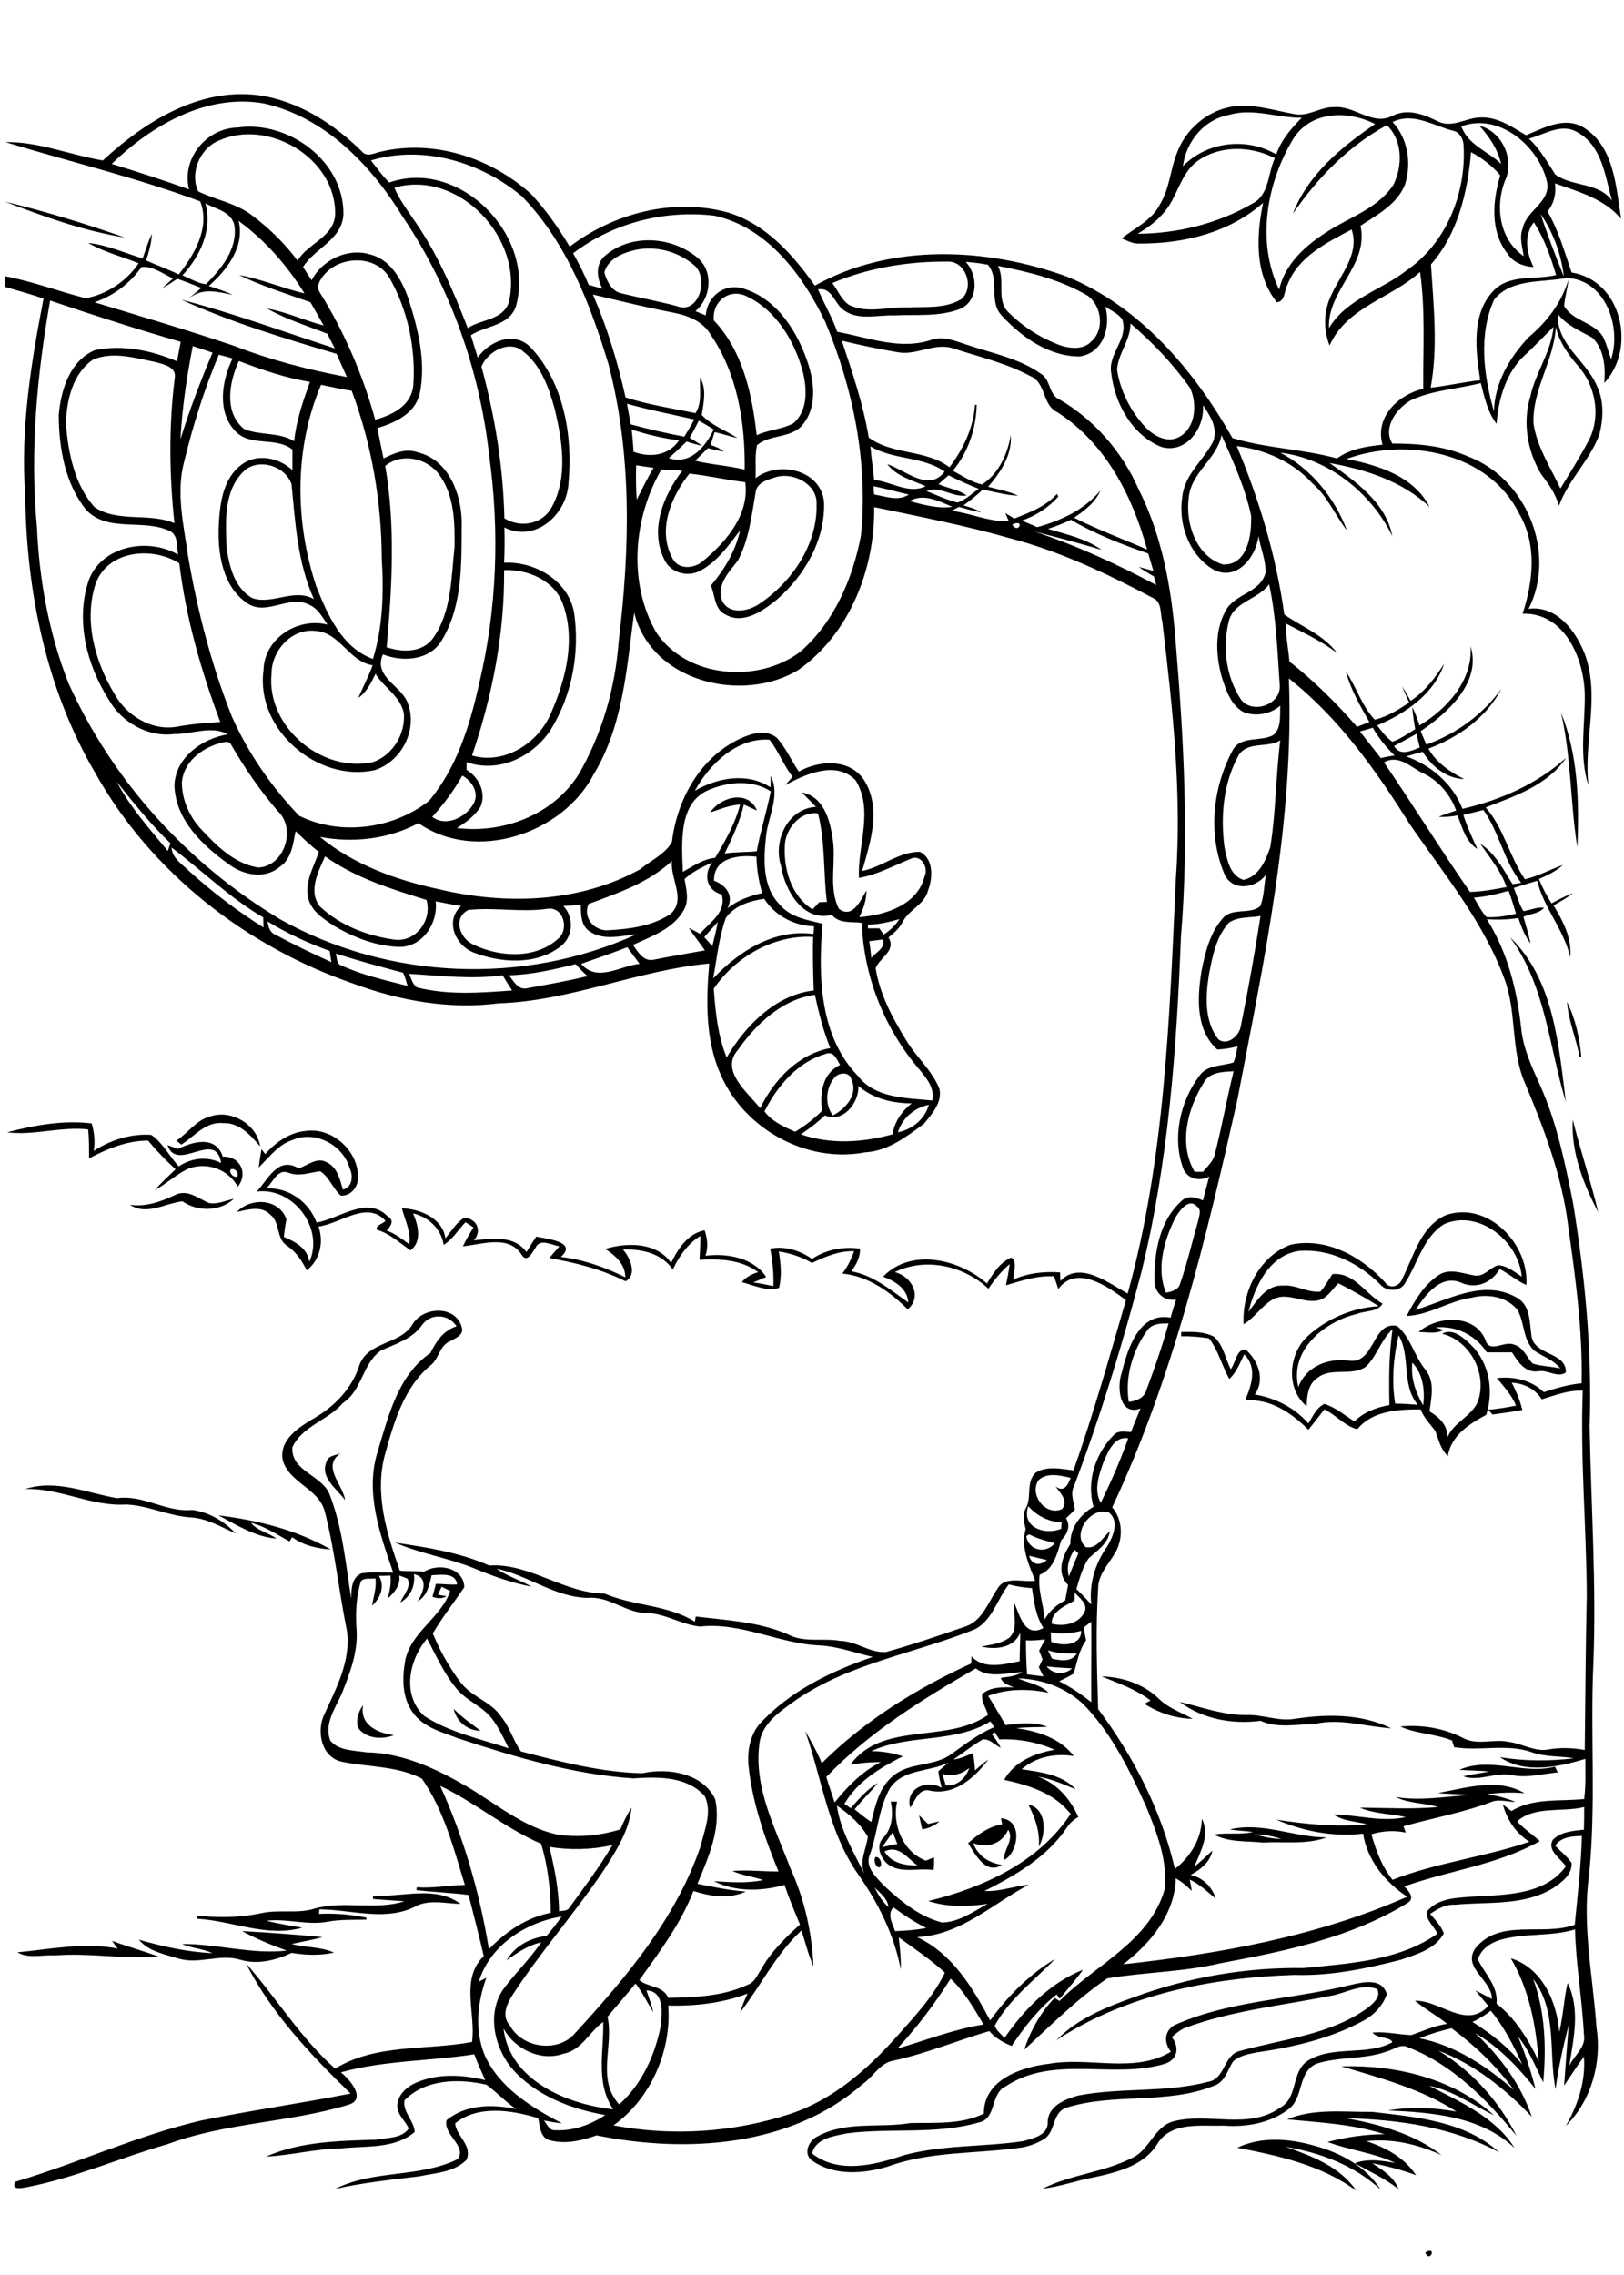 <?xml version="1.0" encoding="utf-8"?>
<!-- Generator: Adobe Illustrator 21.0.2, SVG Export Plug-In . SVG Version: 6.00 Build 0)  -->
<svg version="1.2" baseProfile="tiny" id="Layer_1" xmlns="http://www.w3.org/2000/svg" xmlns:xlink="http://www.w3.org/1999/xlink"
	 x="0px" y="0px" viewBox="0 0 567 794" overflow="scroll" xml:space="preserve">
<path d="M497.6,786.2C501.8,783.6,499.3,790.1,497.6,786.2 M432,749.6c8.4-4,18.2-3.2,26.9-0.7c9,2.4,18,7.2,23.1,15.3
	c-9.1-8.4-21-12.9-33.1-14.9c9.1,3.2,19,6.9,24.6,15.3C461.5,755.7,446.5,752.4,432,749.6 M449.4,739.7c9.3-3.9,19.8-2.5,29.7-2.6
	c15.3,1.8,32.4,3.2,44.3,14.1c-16.3-8.8-35-11.4-53.3-11.9c11.6,2.2,23.8,5.5,33.2,12.9c-8.2-3.8-17.2-5.9-26.3-4.9
	c6.8,2.2,13.4,5.8,17.4,11.9c-5-1.9-10.1-3.2-15.3-4.2c3.6,2.4,7.6,4.8,9.2,9.1c-4.7-3.8-10.2-6.2-15.3-9.1
	c4.5-1.7,9.4-0.9,14.1-0.1c-7.5-3.6-15.9-4.4-23.6-7.3c6.5-1.7,13.2-2.7,19.9-2.7C472.2,741.3,460.7,740.8,449.4,739.7 M468.3,721.2
	c18.8-0.6,39.2,4.2,53.3,17.1c-7.5-3.6-14.3-8.7-22.6-10.3c10.8,5.6,23.1,11,29.8,21.7c-11.8-11.1-28.7-12.4-44.1-13.1
	c7.8-1.4,16-1,23.8,0.4C496.3,729.1,482.1,725.3,468.3,721.2 M464.5,696.6c-17,3.4-34.4,5.1-50.8,11.2c-1.7,0.7-3.2,2-4.6,3.2
	c2.9,3.6,2,8.1-2.7,9.4c-17.9,5.3-38.7-3.3-55.3,7.8c-5.5,2.6-3,11.3-9.4,12.6c-14.9,4.3-30.8,1.8-46.1,3.8c-4.5,1-10.7,1.6-12.1,7
	c9.2,7.2,21.7,4.1,31.8,0.7c13.7-3.8,28.1-2.9,42-5c3.4-1,8.5-2,8.5-6.4c-0.1-5.7,5.9-8.2,10.6-9.5c15-2.9,30.6-0.9,45.4-4.8
	c6.1-1,5.3-9.5,11.2-10.8c14.9-4.1,31.2-5.6,44.1-14.7c2-1.5,5.3-4.2,3.7-6.9C475.3,692.1,469.9,695.7,464.5,696.6 M469.3,693.3
	c4.9-1,12.9-3.9,14.9,2.7c-1.5,4.3-4.8,7.6-8.8,9.6c-11.3,6-23.9,8.9-36.4,10.7c-3,0.6-6.2,1.1-8.5,3.2c-1.9,3-2.8,7.2-6.7,8.5
	c-16.4,6.6-34.7,2.4-51.4,7.6c-5.2,1.7-3.7,8.4-7.9,11c-2.3,1.4-4.9,2.4-7.6,2.9c-15.7,2.3-32,1.2-47,6.7c-8.4,2.5-18.6,3.3-26.2-2
	c-3.5-2.3-1.4-7.1,1.8-8.6c10-5.4,21.7-2.8,32.4-4.6c8.6-0.2,17.6,0.6,25.6-3.3c-0.1-11.8,13.1-16.3,22.8-17.4
	c14-2.5,29.7,3.5,42.5-4.2c-2.4-3-2.4-7.1,1.1-9.2C428.6,698.4,449.6,698,469.3,693.3 M39.1,677.4c5.4,2,10.9,3.5,16.3,5.5
	c-12.1,1-24.2-1.4-36.4-0.4c-4.3-0.3-9.1,1.2-12.9-1.1c11.6-1.1,23.3-3.6,35-1.3C40.5,679.4,39.6,678,39.1,677.4 M84.5,674
	c9.3,0.5,18.7,1.2,28.1,2.1c-3.5,1-7.2,1.6-10.8,2.4c4.9,1.3,10.2,0.9,14.8,3c-4.9,1.1-9.9,0.9-14.8,0.1c-5.5,2.6-11.9,4.2-17.9,2.4
	c-7.1-2.2-14.3,1.7-21.5-0.4c-4.8-1.5-10.6-2.5-13.9-6.6c8.4,2.4,16.9,4.3,25.7,4.7c-3.4-1.6-7.3-1.7-10.7-3.2
	c12.3-0.1,24.3,3.7,36.6,2.3C94.8,678.9,89.5,676.7,84.5,674 M130.3,661.6c10.1,0.7,21.6-3.7,30.5,2.9c-5-0.1-10.3-1.5-15,0.5
	c-10.6,5.9-22.9,1.5-34.3,1.4l-0.1,1.6c5.6-0.3,11.1,0.2,16.5,1.3l0,0.7c-4.5,0.1-9-0.1-13.4,0.7c-7.2,1.4-14.3-1.2-21.5-0.3
	c4.1,1,8.3,1.7,12.5,2.4c-12.2,3.5-24.4-2.4-36.6-3.1c0-0.3,0-0.8,0-1.1c7.4,0.8,14.9,0.7,22.1-0.8c6.3-1.5,12.8,0.3,19-1.7
	c10.2-2.8,21.1,0.7,31.2-2.5c-3.7-0.3-7.4-0.5-11-0.8C130.2,662.4,130.3,661.9,130.3,661.6 M305.6,648.2c1.6-0.6,2.9,3,1.3,3.6
	C305.5,651.4,305,649.3,305.6,648.2 M437.9,640.2c3,0.8,6.2,1.6,9.4,1.6C444.2,640.8,441.1,640.3,437.9,640.2 M429.4,638.5
	c11.5-2.7,22.4,2.8,33.8,2.8c-7.1,2.6-14.8,1.4-22.2,1.8c-5.7-0.6-12,0-17.1-2.8c4.5-0.8,9.1,0.2,13.5-0.9
	C434.7,639,432,639,429.4,638.5 M349.5,634.6c8,0.7,5.8,12.2,1.2,14.5c-0.8-3,3.6-6.8,1.3-10.5c-2.1,4.9-7.3,6.6-12.2,4.7
	c1.6,4.5,5.5,6.9,10,7.6c-5.6,3.6-9.3-3.7-11.8-7.6c3.4-3,7.2-5.8,11.9-6.6C349.8,636.2,349.6,635.2,349.5,634.6 M320.9,633.6
	c1,1,2.1,2,3.1,3c1.3-0.3,2.7-0.6,4-0.9c-1.7,1.6-3.8,2.4-6,2.8C321.6,636.8,321.2,635.2,320.9,633.6 M359,629.8
	c6.5,1.4,6.3,10.2,3.7,14.7C363.1,639.3,361.4,634.3,359,629.8 M308.8,646.2c2.4,4.1,7.2,4.9,11.5,4.9
	C316.8,648.5,313.7,643.8,308.8,646.2 M308,644.7c1.8-0.4,3.5-0.8,5.3-1.1c-0.5-1.4-1.1-2.7-1.6-4.1
	C310.4,641.2,309.2,643,308,644.7 M311,628.8c0.5,0,1.6,0,2.2,0c-1.8,8,2,17.5,10,20.6c1-0.3,1.9-0.8,2.9-1.1c0,1.5,0.1,3-0.2,4.4
	c-5.4-0.9-11.6,1.5-16.2-2.3c-2.4-2.2-4-6.3-1.3-9C311.6,638.1,311.9,633.1,311,628.8 M509.5,617.7c10.9-4.7,22.3,1.8,33.4-1.1
	c0.2,0.5,0.7,1.5,1,2c-5.3,0.5-10.6,2-15.8,1c-5.8-1.3-11.4,2.3-17.2,0.4c2.9-0.8,5.9-1,8.8-1.7C516.3,617.9,512.9,618,509.5,617.7
	 M158.4,596.4c2.8,3,6.2,5.2,9.4,7.7C163.2,604,159.4,600.9,158.4,596.4 M125,603c-0.8-2.8,0.1-5.6,1.8-7.9
	c-1.4,6.9,5.1,9.8,10.7,10.5C133.4,607.3,127.6,606.8,125,603 M411.9,594c7.6,1.8,15.1,4.6,23.1,4.6c5.8-0.3,11.3,2.3,17.1,1.3
	c11.2-1.7,23.2-1.8,33.6,3.3c-8.9-0.5-17.7-3.6-26.6-1.5c-6.3,0.1-13.1,1.6-19-1.1C430.3,601.9,419.8,600,411.9,594 M384.6,585.1
	c7.2,0.2,14.5,2.6,19.8,7.6c3.3,3.4,7.9,4.9,12,7.2c-6-0.1-11.7-2-16.8-5.2c0.5-0.3,1.5-0.9,2.1-1.2
	C396.5,589.5,390.4,587.5,384.6,585.1 M76.3,528.9c13.7,1.7,27.1,5,39.2,11.9c-4.8-0.3-9.6-1.4-13.5-4.3c-0.2,0.4-0.7,1.1-0.9,1.5
	c-4.4-2.4-8.6-5.3-13.5-6.5c2.3,2.8,6.1,3.4,8.9,5.5C89.1,536.4,82.7,532.3,76.3,528.9 M8.8,519.7c10.9-3.5,21.5,1.4,32.1,3.2
	c9.2-1.3,17,5,26.1,4.1c5.9,0.7,11.2,3.9,15.3,8.2c-5.1-2.2-10-5.3-15.8-5.6c-7.7-0.5-14.8-4.2-22.5-4.5
	C32,525.9,21,519.3,8.8,519.7 M114,510.2c0.5-2.2,3.2-2.2,4.9-3c-6.7,4.7,0.8,10.8,1.6,16.4C117.6,519.6,111.6,515.7,114,510.2
	 M493.1,475.6c-0.6,5.3,1.1,10.4,3.8,14.9C497.5,485.3,496.9,479.6,493.1,475.6 M487.1,489.9c2.6,0,5.3,0.2,7.9,0.4
	c-5.9-7.1-2.3-16.8-6.7-24.3C486.5,473.8,485.8,482,487.1,489.9 M505.1,424c14.6-4.7,28.8,10.3,27.8,24.5c-3.3-1.5-6.1-3.9-9.3-5.6
	c-2.7,4.7-8,7.1-13.2,4.9c-7.3-3.3-12.7,4.1-16.2,9.4c11.1-3.4,23.5-10.8,35-4.5c5.2,2.6,4.8,8.7,5.5,13.6c1,6.9,12.2,5.5,12,12.7
	c-2.8,2.1-6.3-1-9.6-0.4c-4.6,0.7-7.1-3.3-9.2-6.6c-2.9,0-5.8,0-8.8,0c-3.9-6-10.7-9.4-17.9-8.7l2.8,0.9c-2.7,1.5-5.8,0.7-8.7,0.7
	c6.5-5.7,19.5-6.4,23.3,2.7c1.4,5,6.6,0.2,10,1.7c3.3,0.9,4.4,4.4,6.5,6.6c3.1,1,6.5,1,9.6,1.7c-2.3-3.1-6.1-4.1-9-6.2
	c-4.1-3.7-3.3-9.7-5.9-14.2c-3.7-4.7-10.4-5.7-15.9-4.3c-7.9,1.1-14.8,6.1-22.8,6.4c2.8-5.3,6-10.8,11.1-14.2
	c3.9-2.7,8.7-0.5,12.8,0.1c3.3,0.4,5.2-2.8,8-3.6c3.2,0.1,5.7,2.3,8.3,4c-1-12.3-14.9-23.6-27-18.4c-7.3,4.4-9.3,13.6-13.6,20.4
	c-1.6,3.4-6.8,3.3-8.9,0.6c-7.4-7.4-17.7-12.5-28.3-11.6c-10.3,1.5-15.4,12.3-17.6,21.3c3-4.1,6.3-9.5,12.1-9.2
	c4.5-0.4,8.5,2.6,13,2.1c1.7-1.9,2.8-4.1,4.2-6.1c7.5-0.8,11.6,7,17.5,10.3c-1.7,3-6,2.4-9,3.6c-11.3,2.7-23.5,12.6-20.4,25.5
	c2.8-7.3,10.4-10.2,17.7-9.2c9.1,1.3,8-14,16.8-12.1c4.7,3.9,6,10.6,9.9,15.3c3.4,4.3,2,9.6,1.4,14.5c3.3,2,6.3,4.7,6.3,9
	c2.1-5.1,8-7.1,10.4-12c3.8-9.6-2.3-21.6-12.3-24.1c3.7-2.1,7.5,1.4,10.1,3.9c6.4,6.3,8,16,5.3,24.4c-5.8,3.1-12.3,7.2-13.4,14.4
	c-2.5-2.3-3.2-5.6-4.3-8.6c-1.8-2.6-4.1-4.7-5.2-7.7c-7.8,0-16.7,0.4-22.1,6.9c-4.2-0.9-7.5-5-11.5-6.9c-1.9,2.4-3.7,4.8-5.6,7.1
	c-5.9-5.9-13.4-11-22.1-10.2c2.2-5.2,4.4-11.5-0.3-16.1c-1.5,3-2.7,6.3-5.2,8.6c-2.6-4.6-3.8-10-7.1-14.2c-3.2-0.5-6.4-0.8-9.7-0.7
	l0-1.5c3.8-0.1,7.9-0.2,11.4,1.6c3.3,2.9,4,7.6,5.9,11.4c1.7-2.2,2-7.1,5.2-6.9c4.4,3.9,6.9,10.5,3.2,15.7
	c7.1,1.2,13.9,4.6,18.7,10.1c1.6-2.5,2.8-5.5,5.6-6.8c3.9,1.2,7.1,4,10.5,6.1c3.3-3.3,7.7-4.9,12.2-5.7c-0.2-8.9-0.2-17.7,1.1-26.5
	c-4,3.7-5.4,9.2-9.2,13c-5,3.7-12.1,0.1-17,4c-3.3,2.1-3.7,6.3-3.8,9.9c-7.3-6-6.4-18.2,0.3-24.4c6.8-6.2,15.7-10,24.9-10.5
	c-4.6-2.9-9.3-5.5-14.1-8c-2.3,2.1-3.9,5.4-7.3,6c-5.2,1-10.4-3-15.4-0.5c-4,2.2-6.4,6.4-10.4,8.8c-0.7-11.2,5.5-23.9,16.5-27.8
	c12.5-2.6,24.7,4.2,32.9,13.2c1.6,2.5,5,1.3,5.9-1.1C493.6,438.5,496,427.8,505.1,424 M45.4,420.5c5.6,0.8,10.8-1.1,15.7-3.4
	c4.3-2.2,8.1,1.2,11.9,2.8c3,0.5,5.9-0.9,8.7-1.5c-5,4.5-12.6,4.6-18,0.9C57.8,419.9,51.2,424.4,45.4,420.5 M549.1,390.8
	c2.7,10.8,6.3,21.4,8.9,32.3C552.8,413.2,548.5,402.2,549.1,390.8 M80.5,408.2c-0.6,1.2,1.1,3,2.3,2.4
	C83.6,409.3,81.8,407.4,80.5,408.2 M2.5,395.2c9.6-2.5,19.6-4.3,29.5-3.1c0.9,3.1,1.3,6.3,0.7,9.6c5.9-3.8,13-6.1,20.1-5.6
	c4,2.7,6.3,7.4,9.6,11c4.5-3,9.9-3.6,14.8-1.2c-1.8-11.9-15.4,3.6-18.7-6.2c1.2,0.4,2.4,0.8,3.6,1.3c5.4-2.6,13.2-4.8,15.7,2.7
	c6-0.3,9,5.9,5.2,10.5c-3.3-6.3-11.5-9-17.9-6c-3.9,2-7.2,5.1-11.1,7.2c2.3-2.6,4.8-4.9,7.3-7.3c-3.4-3.1-6.7-6.5-9.6-10
	c-7.3,0-14.2,2.8-20.6,6.2c0-3.4,0-6.8-0.3-10.1C21.3,393.1,11.9,396.4,2.5,395.2 M73.6,389.6c7.2-2.4,16.2,2.9,17.2,10.5
	c-3.3-3.9-7.2-8.3-12.8-8.1c-6.1-0.7-10.1,4.6-14.7,7.5c-0.6-0.5-1.1-0.9-1.7-1.4C65.7,395.4,68.6,390.8,73.6,389.6 M547.1,349.7
	c3,6,4.4,12.6,5,19.2h-0.6C550.3,362.4,547.6,356.3,547.1,349.7 M527.2,327.1c15.3,14.7,17,37.6,19.5,57.5
	C540.8,365.3,539.6,343.9,527.2,327.1 M545,248.7c6,14.8,6.4,31.3,5.7,47C548.2,280.1,548.6,264.1,545,248.7 M1.8,70.4
	c14.1,3.4,28.1,7.7,41.8,12.5C29.2,80.6,15.3,75.6,1.8,70.4 M495.6,711.4c12.6,2.5,23.4,9.8,32.9,18c-6-8.3-13.5-15.4-21.7-21.5
	C503,708.8,499.2,709.9,495.6,711.4 M196.7,716.8c-7.9,2.8-17-1.6-20.9-8.8c2.1,18.1,22.2,26.5,38.3,28.2
	c-6.3-9.3-3.2-20.3-3.5-30.5C205.8,709.1,203.1,715.6,196.7,716.8 M514.1,705.7c6.5,4.1,12.6,8.8,17.4,14.9c-3-6.6-6.4-13.2-11-18.8
	C518.5,703.3,516.4,704.7,514.1,705.7 M212.1,703.9c2.3,10-4,21.8,4.1,30.6c7.9-7.1,12.5-17.2,14.5-27.5c0.4-4.4,1.3-12.1-5-12.3
	c0.8,2.5,1.8,5,2.4,7.6c-2.1-3.3-3.8-6.9-6.2-10C218.7,696.2,215.4,700,212.1,703.9 M313.3,715c10-2.9,19.8-6.8,30.1-8.4
	c-3.4-5.7-6.7-11.5-11.5-16C326.5,699.2,320.3,707.4,313.3,715 M524,677c-3.5,1-7,3.3-8,6.9c2.4,5.1,7.1,9.2,6.5,15.4
	c6.7,5.3,11.1,12.5,14.7,20.1c-0.9-12.4-3.3-25-9.7-35.9c10.9,3.3,16.1,15.2,16.9,25.7c1.4-5.6,1.6-11.5,2.9-17.1
	c4.5,9.1,2.1,19.3,0.6,28.9c1.7-3.7,6-6.5,5.1-11c-0.6-12.2-2.8-24.3-3.1-36.6C541.5,676,532.5,674.6,524,677 M167.2,691.6
	c0.7-0.3,2-1,2.6-1.3c-3.1,8.5-4.1,18.1-0.7,26.7c5,11.5,16.4,18.5,27.1,24.1c-2.1-0.2-4.2-0.6-6.3-1c1.1,1.3,1.9,3.6,4,3.4
	c6.2,0.3,12.3-1.9,17.4-5.3c-12-2.1-24.3-6.8-32.5-16.2c-6.5-7.7-9-20.1-2.5-28.5c4.1-5.3,8.9-10.1,12.7-15.6
	c-4.5,1-8.4,3.6-12.1,6.3c2.8-5,8.3-7.9,13.9-8.5c1.9-2.2,3.6-4.4,5.3-6.8C183.6,670.9,171,679,167.2,691.6 M312.5,674
	c3.7-0.1,7.3-0.4,10.9-1.1c-4.1-2-7.8-4.5-11.5-7.2C309.6,668.3,311.6,671.3,312.5,674 M305.3,658.7c1.3,2.5,2.7,5,4.9,6.9
	C309.9,662.6,307.2,660.7,305.3,658.7 M191.8,644.6c1.8,7.4,3.3,14.9,3.4,22.5c1.2-0.3,2.9,0,3.6-1.3c5.2-7.1,10.5-14.2,15-21.8
	C206.5,645.6,199,645.8,191.8,644.6 M292.2,630.2c1.1,8.4,5.8,16.1,9.5,23.7c-1.7-4.3,0.7-8.5,1.3-12.8
	C300.5,636.6,296.4,633.1,292.2,630.2 M153.7,623.3c8.2,18.1,13.8,37.4,17,57c5.9-6.1,13.2-11.1,21.6-12.7c-0.1-8.1-1-16.4-3.4-24.1
	C176.4,638.1,165.9,629.1,153.7,623.3 M329,619.1c0.4,1.3,0.8,2.6,1.2,4c3.9,0.5,7-2.5,8.2-6C335.7,619.2,332.4,620.2,329,619.1
	 M346.3,605.3c1.2,1.5,2.2,3,3.1,4.7c-2.1-0.9-3.8-3.2-6.3-2.9c-3.6,2.1-6.8,4.7-10.2,7c2.4-0.2,4.6-1.4,6.8-2.2c0.4,2,0.6,4,0.7,6
	c1.5-1.3,3-2.6,4.7-3.8c-4.8,6.3-11.7,12.6-20.3,10.9c-4-1.1-5.2,3.4-7,5.9c-1.9-6.8,5.9-9.9,11-6.9c-0.5-1.9-1-3.9-1.2-5.8
	c1.2-1,2.3-2,3.5-3c-6.6,3.3-15.7,2.1-20.3,8.8c-4.1,7-4.3,15.4-7,23c-2.1,4.5,2.1,8.2,4.9,11.2c5.8,5.4,12.4,10.8,20.2,12.8
	c5.9-0.1,10.9-3.8,15.9-6.5c-6.9,1-14,1.2-20.7-1c19-4.6,38.6-13.5,49.7-30.4c-5.7-7.3-14.5-10-23.2-11.9
	c3.6-6.4,10.7-9.3,17.6-10.5c-6.1-2.7-12.7-3.9-19.3-3.6c-0.6-0.9-1.1-1.8-1.7-2.6C347,604.7,346.7,605,346.3,605.3 M304.2,611.2
	c3.7,0,7.5,0.6,11,1.8c-7.9,4-15.8,8.7-20.4,16.6c0.6,0.4,1.7,1.1,2.2,1.5c2.9-3.2,5.7-6.6,9.5-8.8c-2.6,3.2-5.6,6-8.1,9.2
	c1.9,1.5,3.7,3.1,5.8,4.4c1.4-5.8,2.8-12.3,7.8-16.2c5.8-4.8,14.3-3,20.3-7.6c4.8-3.4,9.4-7,14.8-9.3c-0.3-0.5-1-1.5-1.3-2
	C333.1,608.6,317.4,605.1,304.2,611.2 M288.5,620.2c0.9,3,1.9,5.9,2.9,8.9c4.5-5.6,9.6-10.8,16.1-14.1c-3.5,0-7.1,0.3-10.6,0.9
	c11.3-15.4,33.7-7.1,48.1-17.4c-0.8-2.4-2.4-4.6-2.1-7.2c3-2.7,7.3-2.4,11.1-2.4c-1.8-0.7-3.9-1.2-4.6-3.3c2.6-0.4,5.3-0.5,7.5-2
	c-5.3,0.2-11.6,2.3-16.2-1.3C322.2,593,303.5,604.5,288.5,620.2 M365.4,581.6c2.2,2.8,6.3,3.1,8.9,0.7
	C371.3,582.1,368.4,582,365.4,581.6 M365.9,576c0.5,1,0.9,1.9,1.4,2.9c3,0.7,6.8,1.3,8.7-1.8C372.5,577.1,369.1,577.1,365.9,576
	 M358.2,572.5c0,4,0.1,7.9,0.4,11.9c1.9,0.2,3.8,0.5,5.7,0.7c-0.5-1.1-1.1-2.1-1.6-3.2c0.4-0.9,0.9-1.8,1.3-2.7
	c-0.4-1-0.8-2.1-1.2-3.1c0.7-1.3,1.4-2.6,2.1-3.9C362.7,572.4,360.5,572.7,358.2,572.5 M149.1,571.9c-6.3,7.4-8.9,19.7-1,27
	c8.9,5.8,19.6,8,29.5,11.3c-1.7-3.5-3.4-7.1-5.7-10.2c-3.3-4.4-8.9-6.3-12.4-10.5C155.1,584.3,152.3,577.9,149.1,571.9 M366.9,569.7
	c0,1.1,0,2.2,0.1,3.3c3.7,1.6,10.5,1.5,10.5-3.8C374,570.1,370.4,570.5,366.9,569.7 M378.3,568.1c0.3,1.5,0.6,2.9,0.9,4.4
	c-2.5,3.4-3.1,7.7-4.4,11.7c-1.6,0.9-3.3,1.8-5,2.6c4,2,7.7,4.5,11.2,7.3c-0.1-9.4,0.1-18.7,0-28.1
	C380.1,566.7,379.2,567.4,378.3,568.1 M375.2,555.8c0,0.7,0,2.1,0,2.8c-3.1,1.8-8.2,3.8-8,8.1c4.3,1.2,10.1-0.1,11.7-4.7
	C379.4,559.2,376.6,557.6,375.2,555.8 M352.2,553c-4,5.1-5.7,12.4-11.7,15.6c-20.7,8.4-43.6,11.8-62.4,24.6c-5.5,4-12.3,8.2-13,15.7
	c-1.9,15.3,5.7,29.4,10.9,43.3c4.9,10.7,7.5,22.4,8,34.1c-1.8-4-2.8-8.4-4.2-12.5c-8.9,8.2-14.1,19.2-21.4,28.6
	c0.7-2.3,1.6-4.4,2.6-6.6c-8.8,3.4-18.4,4.4-27.7,4.2c1.2,15.8-6.1,32.5-19.1,41.8c20.4,3.9,41.9,2.5,61.7-4
	c14.8-4.9,26.8-15.4,37-26.8c6.2-7,12.9-14,17-22.5c-5-4.6-10.7-8.4-16.1-12.3c0.4,3.7,0.8,7.5,0.7,11.2c-2.3-12-7.8-23.1-14.8-33.1
	c-10.5-14.9-12.7-33.3-18.6-50.2c2.1,3.7,4.2,7.3,5.8,11.3c15-14.9,33.1-26.1,52.2-34.8c0-0.6,0.1-1.9,0.1-2.5
	c4.3,4.7,11.3,2.8,16.8,1.7c0-3.3,0.2-6.6,0.2-9.9c-2.3,5.4-8.6,5.9-13.6,4.8c3.4-0.7,7-1,9.9-3.2c3.2-3.3,1.1-8.1,1.6-12.1
	c1.9,4.3,3.7,12.4,10.2,8.8c-2.7-4.2-3.3-9.1-4-13.9C357.5,554.1,354.8,553.7,352.2,553 M132.3,550c2.2,3.7,0.5,7.8-2.4,10.4
	c0.5-3.1,1.6-6.2,1.2-9.5c-1.7,0.3-3.9-0.4-5.1,1c-1.7,5.5-1.9,11.3-1.5,17c0.5,7.8-2.4,15.2-5.2,22.3c-2.3,5.1-6.2,10.5-4,16.3
	c3,3.6,8.3,3.4,12.6,4.1c12.7,0.2,24.4,5.7,35.2,12c10.2,6,19.6,14.1,31.4,16.7c7.4,1.1,14.9,0.4,22.1-1.8c1.1-2.6,2.3-5.2,3.9-7.6
	c-0.8,8-5.4,15.1-9.6,21.7c-10,14.9-21.9,28.3-31.7,43.3c-2.1,3.2-4.3,7.6-1.2,11c4.3,8,16.9,9.7,22.8,2.7
	c17.7-19.3,35.2-40,43.8-65.2c1.3-5.6,4.2-12,1.4-17.6c-6.3-6.9-16.3-6.7-24.9-6.1c-20.9-1.4-41.1-7.4-60.9-13.9
	c-5.7-2.2-12.3-3.8-16-9c-3.9-5.2-3.8-12.3-2.7-18.4c2.1-9.9,12.5-14.8,15.7-24.1c-1-0.5-2-1-3-1.5c-0.4,0.9-0.9,1.8-1.3,2.8l3,0.5
	c-1.5,1-3.3,0.8-4.9,0.2c0.4-1.5,0.8-3,1.2-4.5c2.5,0,4.9,0.4,7.4,0.2c-0.5-4.3-5.8-3.3-8.9-3.2c-0.8,3.4-1.5,7.2-4.9,9.1
	c2-3.2,4-8.3-1.3-9.5c0.6,4.1-1.2,7.8-4.7,9.9c1-2.7,3.9-5.2,2.5-8.3c-1-0.4-1.9-0.8-2.9-1.1c0.5,3.4-1.7,5.9-4,8
	c0.6-2.6,1.3-5.3,0.9-8C134.9,550,133.6,550,132.3,550 M359.3,543c0.9,3.3,3.8,3.6,6.2,1.5C363.4,544,361.4,543.5,359.3,543
	 M375.1,540.9c-1.8,2.8-2.9,6-1.9,9.3c1.1-2.7,2.1-5.4,3.3-8C376.2,541.8,375.5,541.2,375.1,540.9 M358.3,536.2
	c0.9,5.1,6.9,6.2,10,2.4c-3.1-0.8-6.2-1.6-9-3.1C359.1,535.7,358.5,536,358.3,536.2 M379.1,540c3.9,0.7,5.9-3.4,8.4-5.6
	c-0.6,4.4-4.5,6.8-7.5,9.6c-2.1,3.2-3.1,7-4.2,10.6c1.8,1.7,3.5,3.5,5.2,5.4c-0.8-7.3,1.4-14.4,5.6-20.3c2-3.4,4.3-8.7,0.6-11.8
	C381.1,525.5,373.8,535.4,379.1,540 M359,525.7c-2.5,7.4,5.7,10.2,11.5,7.9c0-0.6,0.1-1.7,0.2-2.3
	C366.1,531.2,362.1,529.1,359,525.7 M362.6,516.6c-3.4,5,2.4,12.7,8.2,10.1c2.3-2.8-0.6-5.7-2.3-7.9c3,2.2,4.3-0.4,5.3-3
	C370.3,515,365.6,513.8,362.6,516.6 M385.3,510.2c-1.6,4.5-3.5,9.8-1,14.3c3.6-7.3,6.9-14.8,9.6-22.5
	C389,501.2,387,506.5,385.3,510.2 M400.5,464.4c-5.1,7.1-7.8,16.2-6.4,24.9c2.5-0.3,5.3-1.3,6.1-4c2.9-7.7,5.6-15.5,7.8-23.4
	C405.3,461.9,402.2,461.9,400.5,464.4 M147.4,462.4c-3.4,4.9-9.1,6.6-14.3,8.9c-6.6,4.5-6.6,14-13.4,18.4c-5.1,6-14.2,8-17.6,15.4
	c-0.7,8.5,10.6,9.7,13.1,16.8c4.4,11.5,5.5,23.9,7.4,36c0.1-3.2,0.1-7.4,3.7-8.8c3.6-0.5,7.3-0.2,11-0.2
	c-4.6-13.4-9.9-27.9-5.5-42.1c3.8-12.5,7.1-26.8,18.5-34.6c2-4.1,4.5-7.8,9.1-9.3C156.6,458.6,150.5,458.2,147.4,462.4 M410.3,425.1
	c-3.9,7.9-6.7,17.7-3.2,26.1c1.9-0.4,4.3-0.9,4.9-3.1c2.5-7.2,4.2-14.6,6.3-21.9c0.3-1.7,1.4-4-0.5-5.2
	C415,418,411.7,422.7,410.3,425.1 M313.5,395.2c5-1,9.4-4.6,10.8-9.6C319.3,386.6,314.9,390.3,313.5,395.2 M299.7,379
	c0.3,5.9-5.4,13.1-11.7,10.3c-2.6,2.5-5.4,4.6-8.4,6.6c10.3,3.6,21.6,2.9,32,0c0.7-4.4,3.3-8.1,6.7-10.8
	C311.7,385.1,304.8,383.5,299.7,379 M291.2,376.3c-2.9,3.6-3.3,9.3-0.4,13c4.5-2.3,9-7.4,6.4-12.7
	C296.5,373.9,292.6,374.3,291.2,376.3 M420.2,378c-5.6,9-8.8,21.3-3.1,31c0.7,0,2.1,0,2.9,0c1.5-1.9,3.5-3.5,4.1-6
	c2.5-9.6,4.2-19.4,6.6-29.1C426.8,374.1,422.2,374.2,420.2,378 M266.9,387.9c2.6,3.5,6.8,5.4,10.7,7.1c3.4-2,6.6-4.5,9.4-7.3
	c-0.8-6.1,0.1-13.1,6.3-16c-1.2-2-2.2-5.1-5.2-3.8C278.4,370.7,271.3,379.2,266.9,387.9 M257.6,366.5c-6.3,7.2,3.5,14.8,7.8,20.3
	c4.8-9.9,13.3-18.9,24.5-21c-2.5-6-4-12.3-5.4-18.6C273,348.8,264,357.4,257.6,366.5 M142.8,339.9c0.8,1.6,1.2,3.6,2.7,4.7
	c10.9,2.8,22.2,1.9,33.3,1.1c-1.1-1.8-2.3-3.5-3.3-5.3C164.6,341.9,153.6,340.5,142.8,339.9 M177.7,340.4c1.6,2,3.2,5.3,6.4,4.5
	c7-1.3,14.1-2.5,21-4.2c-1.4-1.3-2.8-2.7-4.1-4.2C193.3,338.4,185.6,340.2,177.7,340.4 M117.2,332.8c0.5,1.3,0.2,3.5,1.8,4.1
	c7.4,3.4,15.4,5.2,23.3,7.2c-0.5-1.5-0.8-3.2-1.6-4.6C132.8,337.4,125,335.3,117.2,332.8 M202.9,336.4c5.6,6.6,13.6,0.7,20.4,0
	c-1.4-1.9-2.9-3.9-4.3-5.8C213.7,332.7,208.3,334.5,202.9,336.4 M303.5,328.5c0.3,1.9,0.5,3.9,0.7,5.8c1.6-1.9,5-3.4,4.1-6.4
	C306.7,328.1,305.1,328.3,303.5,328.5 M249.2,345.1c0.6,8.1,1.4,16.4,4.5,24c6.5-11.1,17.1-21.9,30.4-23.4
	c-0.2-6.2-0.4-12.5-0.2-18.7C270.2,326.2,256.7,334,249.2,345.1 M245.9,327.1c0.9,1,1.9,2.1,2.8,3.1c0.7-2.8,1.4-5.6,1.9-8.4
	C249,323.6,247.4,325.3,245.9,327.1 M93.4,321.6c0.3,1.8,0.7,3.7,2.5,4.5c6.5,3.5,13.1,6.7,19.8,9.7c-0.2-1.3-0.4-2.6-0.6-3.9
	C107.6,329.2,100.3,325.8,93.4,321.6 M303.1,322.7c0,0.3-0.1,0.9-0.1,1.3c1.3,0,2.6,0,4,0c0.4,0.5,1.1,1.6,1.5,2.2
	c2.2-1.4,4.1-3.2,5.5-5.4C310.4,321.8,306.8,322.7,303.1,322.7 M429,322.1c-4.4,4.9-5.7,11.7-6.9,18c-1.2,7.5-1.7,16.3,3.3,22.7
	c3.2,2.3,7.3-1.3,7.8-4.6c2.6-12.8,4.9-25.6,6.9-38.5C436.5,320.4,432.2,319.8,429,322.1 M163.5,317.6c-5.5,2.8-3,10,1.8,12.1
	c9.1,4.4,21.6,5.1,29.5-2c4.1-3.3,1.9-11.5-3.8-10.5C181.9,318.5,172.5,316.6,163.5,317.6 M253.4,320.4c-2.4,6.8-3.1,14-4.4,21.1
	c9-9.5,21.3-17.4,35-15.5c0.1-0.7,0.2-2,0.2-2.7c-7-0.2-13.6-3.7-17.4-9.6C261.9,314.4,256.4,316.1,253.4,320.4 M514.6,313.3
	c1.4,2.3,2.6,4.8,4.4,6.8c3.5,0.2,6.9-0.4,10.3-1.2c-0.8-2.7-1.6-5.3-2.6-8C522.8,312,518.8,313,514.6,313.3 M239,306.8
	c0.6,3.6,1.7,7.5-0.3,10.9c-3.7,6.6-11.3,9.1-17.7,12.1c1.7,2.4,3.6,5.8,7,5.2c6-1.2,12.1-2.2,18.1-3.3c-1.8-2.6-3.8-5.1-5.6-7.8
	c1.3,0.6,2.6,1.3,3.9,2c3.5-4.1,9.3-7.4,7.6-13.7c-5.4-1.4-6.5-7.1-3.3-11.2C245.3,302.6,241.8,304.2,239,306.8 M205.5,315.5
	c-2.1,4.6,1.8,9.3,6.5,9.2c7.6-0.4,15.7-1.4,22.1-5.7c5.6-5-0.2-12.3,0.5-18.5C226.4,308.1,215.8,311.7,205.5,315.5 M249.3,307.4
	c4.2,1.5,7,5.2,4.7,9.6c3.5-2.8,7.8-4.3,12.1-5.3c-1.2-4.1-1.9-8.4-2-12.7C257.8,298.3,249.1,299.3,249.3,307.4 M113.5,298.9
	c-2.4,5.3-6,12.2-1.8,17.5c7.1,6.7,16.7,10.3,26.3,11.6c7.4,0.7,12.9-6.9,10.9-13.9C136.6,310.3,124.1,306.4,113.5,298.9
	 M59.9,295.8c0.2,3.8,3.7,5.8,6.1,8.2c8.1,7.3,16.7,13.9,26,19.7c0-1.2-0.1-2.3-0.1-3.5C80.2,313.4,70.5,303.8,59.9,295.8
	 M274.1,294c-0.8,8.6,1.9,18.6,9.6,23.4c0.8-0.8,1.6-1.7,2.3-2.5c0.7,0,2-0.1,2.7-0.1c-1.3-10.2-0.5-20.7-3.1-30.9
	C279.7,283,274.9,288.6,274.1,294 M247.7,275.6c-11.1,4.4-9.6,19-9.3,28.7c3.6-2,7.1-4.5,11.3-4.9c3.5-5.9,7-11.9,8.7-18.6
	c-3.6,0.2-7,1.6-10.5,2.8c3.7-5.5,13.3-8.1,16.4-0.7c-1.6-0.7-3.1-1.4-4.6-2.1c-1.4,6-4,11.6-6.7,17.1c3.7-0.6,7.5-0.4,11.2-0.8
	c1.3-7,3.5-13.9,4.9-20.9C262.8,272.1,254.4,272.8,247.7,275.6 M40.8,272.9c4.7,8.9,11.4,16.4,17.8,24.1c0.3-0.9,0.6-1.8,0.9-2.7
	C52.6,287.7,46.7,280.3,40.8,272.9 M161.4,270.7c-2.9,5.2-6.5,10-10.5,14.4c4.9,3.7,11.9,0.1,14.5-4.7
	C167.4,276.6,164.7,272.5,161.4,270.7 M483.2,266.1c10.2,14.9,19.7,30.3,30,45.2c4.3-0.1,8.6-0.9,12.8-1.7c-2-5.7-5.8-10.2-9.2-15.1
	c5.3,3.3,8.1,9.1,11.3,14.1c1-0.1,2-0.3,3-0.5c-6.1-7.6-7.6-17.6-13.2-25.4c-2.3,0.6-4.7,1.2-7,1.7c1.3,4.1,3.1,8,4.9,11.9
	c-4.1-2.6-5.3-7.5-6.9-11.7c-2.2,0.4-4.4,0.6-6.6,0.5c2-0.9,4.1-1.5,6.1-2.2c-2-5.5-6-10.3-11.3-12.9
	C492.7,268,488.4,263.1,483.2,266.1 M76.4,259.5c-6.3,1.8-12.4,6.7-12.9,13.6c0,6.1,2.7,12.1,6.9,16.5c5.4,5.8,11.6,11.9,19.8,13.2
	c9.3-0.5,13.3-13.8,6.7-19.8c-6.1-7.1-11.4-14.8-16.1-22.9C80,258.2,77.9,259.1,76.4,259.5 M432.5,263.5c-5.4,9.7-6.4,21.3-5,32.1
	c0.9,4.3,1.8,9.9,6.6,11.5c5.4-1.1,7.8-6.7,9.4-11.4c2-12.3,1.9-24.9,3.5-37.3C442.5,261.2,435.8,258.6,432.5,263.5 M242.6,276
	c7.9-4.6,18.4-6.5,26.4-1.2c0-1,0.1-3,0.1-4c3.4,6.7-0.8,13.9-1.6,20.7c-0.9,8.2-1.5,17.9,4.8,24.3c3.7,4.4,9.6,5.3,14.9,6.6
	c-1.6,18.2-1.1,39.3,12.4,53.2c6,7.8,17,7.6,25.9,8.5c1-4.8-2.7-8.6-5.5-12c-11.6-14-18.5-31.9-19.1-50c-3.7-0.5-7.8,0.4-10.5-2.8
	c-10,2.6-16.4-8.6-17.7-17c-2.9-8.8,2.3-20.1,12.2-20.7c-1.6-1.7-3.3-3.3-4.9-5c7.3,1.3,9.7,9.2,10.6,15.5
	c1.6,8.3-1.6,17.4,2.3,25.1c4.8,3.6,7.6-3,9.6-6.4c0,3.3-1,6.4-2.5,9.3c9.1-0.7,20.3-4.2,22.8-14.2c1.5-3.1-1.3-8-5-6.1
	c-5.9,2.4-11.5,5.5-17.9,6.6c-0.6-11.2,5.3-23.7-1.2-34.1c-6.8-6.9-17.3-2.2-24.5,1.7c0.8-1,1.7-1.9,2.5-2.9c-3.1-4-4.9-8.9-8-12.9
	C257.4,257.3,247.7,266.7,242.6,276 M486.7,260.4c2.2,3.6,5.9,1.7,9,0.5c-0.4-1.6-0.8-3.2-1.1-4.8
	C491.9,257.6,489.3,259,486.7,260.4 M474.8,255.3c2.4,3.1,4.9,6.2,7.3,9.3c1.6-0.4,3.2-0.7,4.8-0.9c-2.9-2.9-5.6-6.1-7.6-9.7
	C477.9,254.4,476.3,254.9,474.8,255.3 M450,236.8c1.9,49.6-8.7,98.6-18,147.1c-10.9,48.4-22.5,97.1-43.7,142.2
	c3.8,4.4,3.9,11.2,0.9,16.1c-2.3,3.9-5.8,7.4-5.8,12.2c-0.9,14-0.4,28.1,0,42.1c12.4,16.6,22.1,35.5,26.8,55.8
	c5.4-4.2,9.3-10.5,9.4-17.5c3,5.5-0.5,11.5-2.6,16.7c2.2-1.7,4.2-3.7,6.3-5.6c-0.8,4.1-4.2,6.6-7.6,8.5c4.3,0.9,7.5,4.2,8.8,8.3
	c-2.9-2.4-5.7-5.1-9.1-6.7c0.2,1,0.5,3,0.7,4c-1.7-1.7-3.5-3.3-5.6-4.4c-0.3,12.5-8.9,22.8-18.4,30c33.8-3.7,67.9-9.8,99.2-23.6
	c-7.7-5.1-13.9-12.7-15.4-22c-10.4,1.2-20.7-0.8-30.3-4.9c10.5,1.6,21.1,2.7,31.7,1.6c-3.9-1-8.2-1-11.7-3.4
	c8.4,0.1,16.9,2.8,25.2,0.9c-5.3-1.2-11-1.1-16-3.3c9.1,0.1,18.2,0.6,27.3-0.2c-4.9-1.5-10.2-1.2-14.8-3.5c8.5,1.4,17-0.1,25.5-0.7
	c-3.5-0.4-7.1-0.3-10.7-0.7c9.8-1.8,21-5.4,30.2,0.1c-4.5-0.5-8.9-0.2-13.3,0.3c3.4,0.5,6.8,1.3,10.1,2.7c-2.6,0-5.2-0.9-7.8-0.2
	c-10.2,3.9-20.9,5.8-31.3,8.7c0.3,0.7,0.5,1.5,0.8,2.2c-4-0.8-8.1-0.6-12,0.6c1.6,5.7,3.7,11.3,7.4,15.9
	c15.5-6.1,32.1-7.9,47.8-13.3c-4.7-2.9-7.9-7.7-9.3-13c1,0.8,2,1.5,3,2.3c7.6-4.7,16.9-3.3,25.4-4.2c0.6-4.7,0.4-9.4,0.4-14
	c-9.5,2.8-20.9,5.4-29.8-0.6c8.5,1.4,17.2,1.4,25.8,0.4c-4.9-0.9-10.1-0.4-14.9-2.2c-8.7-3-18-0.2-26.9-1.7
	c-0.2-0.6-0.6-1.7-0.7-2.3c-5.8-2.4-12.4-2.3-18.1-4.9c7.5-0.7,15,0.5,21.7,3.9c5.2,2.9,11,0.2,16.4,1.5c4.6,0.6,8.9,3.5,13.6,2.6
	c4.2-0.7,8.5-0.6,12.7,0.2c0.2-17.9,0.3-35.8,0.7-53.8c-0.1-23.9-2.3-47.7-1.4-71.6c-5-0.3-9.6,1.6-14.3,3
	c-2.3-3.6-6.2-5.6-10.5-5.8c1.6,3,2.9,6.2,3.7,9.5c-3.5,0.7-7,1.1-10.4,1.6c-0.5-0.6-1-1.1-1.5-1.7c3.3-0.2,6.5-0.8,9.7-1.4
	c-1.5-3.7-4.2-6.6-6.7-9.6c5.9-0.7,12.1,0.7,16.4,4.9c4.3-1.4,8.7-2.7,13.2-3.1c0.4-18.7-2.2-37.2-4.8-55.7
	c-2.2-17.2-8.5-33.6-15.2-49.6c-4.8-11.5-2.6-24.4-7-36c-7.4-20-21.2-36.6-33.1-54C480.5,269,467.5,250.6,450,236.8 M94.8,235.1
	c-1.9,18.5,17.5,34.8,35.4,30.9c6.9-2.4,11.4-9.8,10.8-17c-1.1-5.9-6.9-9-9.9-13.8c-1.5,3.1-3.1,6.4-6,8.4c1.6-3.8,3.6-7.5,5-11.4
	c-8.4-1.3-11.4-11.6-20.1-12C101.7,219.3,94.8,227.2,94.8,235.1 M429,216.9c-2.2,9-1,19.1,4.1,27c3.9,5.7,14.3,2.1,13.7-4.8
	c-0.8-11.8-1.2-23.6-3.7-35.2C439.3,209.3,430.7,209.9,429,216.9 M176,199c0.2,22-4.1,43.9-11.2,64.7c11.5,3.3,23.4-4.5,27.7-15.1
	c5.1-11.7,8.6-25.7,3.9-38.1C193.4,202.5,184.1,198.6,176,199 M33.5,203.4c-4.4,12.9-0.4,27.4,6.4,38.7c4.2,7.7,13.2,13.2,22.1,11.5
	c4.9-0.9,9.9-1.3,14.9-1.6c-6.7-17.9-12-36.4-14.3-55.4C53.2,190.7,38,192,33.5,203.4 M353.4,183.1
	C355.6,186.7,358,180.8,353.4,183.1 M365.9,184.6c6.4,1.9,13.2,3.4,18.7,7.3c-7.8-2.3-15.6-4.4-23.5-6.4
	c14.8,4.9,28.9,11.4,42.6,18.7c-0.3-1-0.6-2-0.8-3c-1.8-1-3.6-2.1-5.3-3.3c1.7,0.4,3.4,0.9,5.1,1.4c-0.6-2-1.2-4.1-1.8-6.1
	c-9.3-3.2-18.6-6.8-27-11.8C371.3,182.7,368.6,183.7,365.9,184.6 M317.6,174.9c4.9,1.3,9.8,2.7,14.9,2
	C328,175,322.4,172,317.6,174.9 M305,169.7c0,0.7,0.1,2.2,0.2,2.9c4,0.6,8.3,2.5,12.1,0C313.2,171.7,309.1,170.5,305,169.7
	 M327.7,169c3.2,1.4,6.9,1.9,9.8,3.9c-4.8,0.9-9.3-3.5-14-1.5c3.5,1.4,7.1,3.1,10.8,4c2.8-0.9,5-3.1,7.4-4.8
	c-3.6-1.4-7.1-3-10.5-4.7C330,166.9,328.8,167.9,327.7,169 M271.3,166.4c-2.9,0.9-7.2,1.9-7.5,5.6c-1.4,8-2.3,16.4-6.2,23.7
	c-3.1,4-7.6,8.5-5.4,14.1c2.4,4.8,9,3.6,12.7,1.1c11.5-7.6,20.5-20.7,20.2-34.9C285.4,169.1,277.4,164.9,271.3,166.4 M240.7,165.3
	c-6.3,7.9-11.2,19.5-6.1,29.2c2,4.6,7.9,4.1,11.1,1.1c8-6.7,16-16.1,14.5-27.3C253.6,167.5,247.2,166,240.7,165.3 M222.1,162.4
	c-0.1,4-0.1,8,0.2,12c1.9-3.7,3.7-7.6,5.9-11.1C226.1,163,224.1,162.7,222.1,162.4 M84.8,164.8c-6.8,6.9-6,17.4-5.7,26.3
	c0.9,6.5,2.8,14.3,9.1,17.7c7,2.3,14.5-3.6,21.4,0.3c-5.7-12.6-6.5-26.5-7.8-40C99.7,162.5,89.8,159.5,84.8,164.8 M134.5,162.6
	c3.6,20.9,2.4,42.3,0.5,63.3c5.3,1.8,12.2,2,16-2.9c6.7-9.2,6.5-21.1,7.7-32c0.1-8.6,0-18.1-5.4-25.4
	C149.1,159.9,140.3,157.9,134.5,162.6 M303.9,155.8c0.3,3.9,0.9,7.8,1.3,11.7c6,0.6,12.1,5.1,18,2.2c-4.7-2.1-10.2-3.4-13.4-7.7
	c6.3,2.1,14.5,9.9,20,2.6C322.2,159.2,312,160.6,303.9,155.8 M426.5,151.9c-1.7,8.4-10.9,13.2-11.5,22.1c-1.1,8.9,2.7,20.1,11.9,23
	c8.7,0.5,10.2-10.5,9.9-17.1C434.7,170.1,430.5,161,426.5,151.9 M220.5,149.9c0.4,2.6,0.5,5.2,0.7,7.8c5.9,2.1,12.1,1.4,15.9-4
	C231.5,153,226,151.7,220.5,149.9 M240.8,152.8c1.5,0.9,3,1.8,4.4,2.8c-1.9-0.4-3.7-0.9-5.5-1.5c-2,2-4.1,3.9-6.2,5.8
	c7.5,2.5,12.8-4,15.7-10c-1.7-1.1-3.5-2.1-5.2-3.1C243,148.8,241.9,150.8,240.8,152.8 M218.9,140.9c0.4,2.4,0.9,4.8,1.3,7.2
	c6.2,1.7,12.4,3.1,18.7,4.3c1.2-1.9,2.4-3.9,3.5-6C234.5,144.6,226.6,143.1,218.9,140.9 M112.1,134.3c-9.4,22-9.2,47.7-1.7,70.3
	c3.9,9.9,9,21.5,19.8,25.4c3.5-11.2,3.8-23.3,3.1-34.9c-0.1-20-3.5-40-10.5-58.7C119.2,135.8,115.7,135.1,112.1,134.3 M83.4,126
	c-3.4,7.3-5.3,18,1.8,23.7c5.5,2.4,12.2,1,17.5,4.3c0.7-7.1,3.1-14,5.5-20.7C99.7,131.9,91.5,129.1,83.4,126 M32.5,125.5
	c-7.2,4.9-9.3,14.4-9.5,22.6c0.9,10.1,3,21.1,10,28.9c8.2,5.5,19,1.8,27.9,5.6c-1.8-16.8-2-33.8,0.1-50.6c0.8-4-4.1-4.9-7-5.7
	C47,124.9,39.4,122.6,32.5,125.5 M168.1,128c4.7,17.2,7.6,35,8,52.9c5.7,3.5,13.4,2.1,16.6-4c5.7-10.5,3.6-23.3,0.9-34.4
	c-2-7.3-4.8-15.1-11-19.9C177.7,118.4,170,122.9,168.1,128 M67.3,120.8c-2.1,10.7-3.7,21.5-4.3,32.5c3.2-10.3,7-20.3,11.2-30.2
	C72,122.3,69.6,121.5,67.3,120.8 M293.9,118.9c3.7,11.1,7.5,22.2,9.4,33.8c8.4,6.2,20,4.1,28.2,10.4c4.8-6.4,8.4-13.8,8.9-21.8
	l0.6,0c-0.2,8.3-3,16.6-8.3,23c3.3,1.8,6.5,4,10.2,4.8c5.8-3.8,8.9-10.6,10-17.3c0.5,7-3.5,13-7.9,18.1c3.5,0.9,7.2,1.6,10.5,3.1
	c-4.2-0.1-8.3-1.4-12.4-2.1c-2.1,2-4.4,3.8-6.7,5.5c2.1,0.6,4.3,1.2,6.1,2.4c-2.6-0.4-5.2-1.2-7.7-1.9c-0.9,0.5-1.7,0.9-2.5,1.4
	c6.7,0.8,13,3.9,19.9,3.6c-0.4-1-0.8-1.9-1.2-2.8c1,0.6,2.1,1.2,3.1,1.9c5.3-2.1,11-4.2,14.9-8.6c0.1,0.2,0.4,0.6,0.5,0.9
	c-3.4,3.9-7.9,6.7-12.7,8.4c1.8,0.8,3.6,1.5,5.3,2.3c8.3-2.3,16.4-6,22.1-12.8c-1.8,4.2-5.5,7-9.2,9.5c8.3,4.2,17,7.4,25.5,11.1
	c-5.1-18.7-14.6-37.2-31.3-47.9c-5.4-2.5-3.9-10.3-9.4-12.6c-8.5-4.6-18.1-6.8-27.3-9.8c-6.3-1.9-12.3,2.5-18.7,1.5
	C307.2,121.9,300.5,120.5,293.9,118.9 M543.2,114.1c-0.6,11.7-8.3,21.9-7.8,33.8c1.3,8.2,5.9,15.2,9.4,22.6
	c3.5-5.7,7.1-11.4,10.2-17.4c4-8.4,1.9-18.9-4.3-25.7C547.3,123.5,544.3,119.1,543.2,114.1 M394.7,112.9c0,5.8-4.3,10.4-4.7,16.1
	c1.1,7.5,4.8,14.6,9.9,20.1c2.9,3,7.5,5.6,11.6,3.5c6-3.1,6.6-11.6,4-17.2C409.6,127.1,402.5,119.6,394.7,112.9 M17.5,104.9
	c-4.6,26.1-7.1,52.7-4.6,79.1c0.8,18.5,4.2,37,10.9,54.2c15.4,34.4,41.9,63.4,74.1,82.7c37.6,21.1,85.1,23.1,124.3,5.2
	c-5.3,0.5-11.5,2.3-16.3-1c-3.1-2-3.1-6-3.1-9.3c-2.1,0.2-4.1,0.3-6.1,0.4c3.8,4.1,3.5,10.9-1.2,14.3c-8.5,6.4-20.5,5.6-30,2
	c-6.5-2.4-10.3-11.1-4.5-16.3c-3-0.4-6-1.1-8.9-1.6c0.9,7.4-4.3,15.6-12.2,15.9c-8.2-0.1-16.2-3.2-23.2-7.3
	c-3.8-2.5-8.4-5.4-9.2-10.3c-1-5.6,2.2-10.5,3.8-15.6c-2.9-2.2-5.5-4.7-8.1-7.2c-0.9,4.5-1.4,9.8-5.6,12.5c-5,4.3-12.5,2.9-17.5-0.8
	c-9.3-6.6-18.9-15.6-19.2-27.8c0.4-9.7,9.7-16.2,18.6-17.7c-5.6-3.2-12.5,0-18.6-0.1c-9.3,1.2-18.5-4.1-23-12.1
	c-7.7-12.2-11.7-27.9-6.8-41.9c4.8-11.9,20.8-14.6,31.1-8.6c-0.6-2.7,0.1-6.4-2.6-8.1c-9.3-4.7-21.7,0.6-29.5-7.5
	c-7.4-9.2-9.5-21.5-9.6-33c0.7-8.8,3.9-19.2,12.7-22.8c9.6-2,19.7,0.1,28.6,3.9c0.4-2.3,0.9-4.5,1.3-6.8
	C47.8,114.9,32.6,110,17.5,104.9 M249.2,111.8c10.2,10.7,13.4,25.9,15,40.1c4-1.9,8.7-2,12.7-4.1c5.2-4.3,4.9-12,3.4-18
	c-2.9-11-9.6-22-20.3-26.7C253.9,100.8,248.6,105.7,249.2,111.8 M207,102.8c5,11.5,8.7,23.7,11.4,35.9c8,2.6,16.3,3.8,24.4,5.5
	c2.4-3.5,1.4-8.4,1.6-12.5c2.4,4.1,1.3,8.7,0.6,13.1c3.4,3.7,8.4,5.4,12.5,8.1c-2.7-0.6-5.3-1.5-8-2.1c-0.5,1.5-0.9,3-1.4,4.5
	c1.6,0.5,3.3,1.2,4.6,2.3c-1.9-0.3-3.7-0.7-5.5-1.2c-1.5,1.5-3,2.9-4.5,4.4c5.7,1.4,11.6,1.7,17.3,3.1c0.2-16.3-2.5-33.5-11.9-47.1
	c-2.7-4.7-8-6.7-13.1-7.7C225.6,107.3,216.3,105,207,102.8 M521.7,104.5c-5.6,12.2-3.7,26.6-0.1,39.1c0.2-9.9,5.5-18.9,12.1-25.9
	c6.4-5.4,11.5-12,13.9-20.1c-0.3,3.1-1.3,6.1-1.5,9.2c3,5.3,10.3,5.6,13.5,10.6c1.3,2.5,1.9,5.3,2.9,8c3.7-11.4-2-27.8-15.5-28.4
	C538.5,98.7,527.8,97.1,521.7,104.5 M348.4,92.8c2.8,5.1-0.8,11.9,3.7,16.2c5.1,5.1,11.4,9.1,18.3,11.6c3.5,1.1,8,1.5,10.7-1.5
	c4.6-4.1,3.5-12.2-1.2-15.8C370.3,97.6,359.3,94.9,348.4,92.8 M337.2,91.4c4.2,4.6,4.5,13.3-1.7,16.3c-7.4,3-15.7,2-23.5,2.4
	c-5.7-0.2-12.2,1.8-17.2-1.7c-3.5-2.1-4.1-8.3-9.2-7.4c2.1,5,4.9,9.6,6.7,14.8c10.9,2,22.2,6.6,33.2,2.7c3.8-1.2,7.8,0.4,11.4,1.6
	c9,3.1,18.7,4.8,26.6,10.4c3.3,2,2.6,7.1,6.2,8.8c12.3,7.1,22.1,18.4,27.8,31.4c8.2,16.2,11.5,34.5,12.9,52.5
	c2.9,34.5,4.8,69.3,1.9,103.9c-1.5,39.3-4.4,78.9-13.9,117.3c-6.6,25.2-14.3,50.2-23.5,74.5c-1.3,2.6,0.1,5.4,0.4,8c-1,1-2,2-3.1,3
	c1.7,2.8,0.4,5.6-1.7,7.7c-1.3,4.5-2.7,10.3-7.5,12c-0.8,5.2,1.4,10.4,1.7,15.6c1.7-2.8,4.2-5.2,7.2-6.6c0.3-1.8,0.7-3.6,1-5.4
	c-4.2-4.3-2-10,0.8-14.3c-0.1-5.6,3.4-10.3,8.1-13c-2.6-8.8,0.7-18.7,7.1-25.1c1.6-1.7,4-1,6-1c1-2.8,2.2-5.5,3.3-8.2
	c-7.6,2.8-8.3-7.9-6.5-12.7c2-8.2,6.1-21.1,17-19c0.6-2.1,1.2-4.2,1.9-6.3c-4.1,0.6-7.5-2.3-7.5-6.5c-0.2-9.8,1.7-21,9.3-27.8
	c2.1-2.3,5.2-1.4,7.6-0.3c0.7-2.8,1.4-5.6,2.2-8.4c-3.3,1.9-7.7,0.9-9.1-2.8c-3.9-10.6-1.1-23.2,5.5-32.1c2.7-4.2,8-3.5,12.1-4.9
	c0.7-1.8,1-3.8,1.4-5.6c-2.3,0.6-4.7,1-7.1,1.1c-7.6-6.8-7-18.2-5.5-27.4c1.3-6.6,3-13.5,7.6-18.6c3.4-3.6,9.3-1,12.9-4
	c1.4-3.4,1.3-7.4,2-11c-3.5,4.7-11.5,6-14.4,0c-5.9-13.6-4.3-30,2.5-42.9c2.7-5.9,9.7-3.3,14.4-5.8c3-2.5,2.3-6.8,2.5-10.3
	c-3.4,2.9-8.2,3.8-12.5,2.4c-4.7-2.3-6.4-7.7-7.9-12.3c-2.1-7.5-2.6-16.2,1.3-23.2c3.1-6,12-6.2,13.9-13.1c0.3-4.4-1.7-8.7-2.4-13
	c-0.9,7.2-7.2,15.5-15.2,12c-8.9-4.9-13-16.1-11.4-25.8c0.8-7.8,7.5-12.7,10.8-19.3c1.7-4.7-1.1-8.9-3.6-12.6
	c0.7,7.9-5.8,17.1-14.5,14.6c-10.1-4-16.3-15.1-17.5-25.6c-1.4-6.9,6.2-12.1,3.8-19c-1.5-2-3.9-3-5.9-4.4c2,7.1-0.7,16.2-8.9,17.4
	c-10.5,0.1-20.2-6.6-27.1-14.1c-5-5-0.6-12.7-5-17.9C342.3,91.9,339.8,91.6,337.2,91.4 M290.6,98.8c1.9,2.5,3.1,5.8,5.8,7.6
	c6.4,3.2,13.7,0.6,20.5,0.9c6.2-0.3,13,0.5,18.6-2.8c4.9-3.9,1.8-13.4-4.6-13.2C317.3,91.2,303.3,93.4,290.6,98.8 M111.9,97.7
	c-0.9,1.4-1.2,3.2-0.1,4.6c8.5,13.7,14.9,28.7,19.2,44.2c6.1-1.7,12.6-4.9,13.3-12c0.9-12.8-1.9-26.2-8.3-37.5
	C130.9,88.2,116.7,89.3,111.9,97.7 M220.4,87.6c-3.9,1.1-8.3,3.2-9.4,7.5c0.8,2.9,2.4,6.3,5.6,7.2c6.5,1.6,13.1,2.8,19.6,4.5
	c7.9,3.2,11.4-9.8,6.2-14.2C236.5,87.5,228,85.4,220.4,87.6 M83.3,77.1c2.3,8.9-4.1,17.2-10.4,22.7c2.8,1,5.7,1.8,8.3,3.1
	c-5.5-1.1-10.6-2.6-15.4,1.4c1.4-1.3,3-2.5,4.5-3.8c-2.8-1.1-5.5-2.2-8.4-3.2c-1.7,1.1-3.4,2.3-5.2,3.3c1.2-1.2,2.5-2.3,3.7-3.4
	c-3.4-1.6-7.3-4.5-11-4c-4,5.7-9.7,10-16.4,12.3c16.4,5,32.8,9.8,49,15.3c12.6,4.9,25.8,8.3,39.1,10.8c-1.2-2.7-2.4-5.4-3.6-8.1
	c-18.3-5.4-36.8-11-54.2-18.9c18.1,4.7,35.8,11.2,53.6,17c-0.9-1.7-1.8-3.4-2.6-5.1c-7-2.8-14.4-5-21-8.8c6.8,1.2,13.1,4.2,19.7,5.9
	c-1.5-2.7-3.1-5.4-4.6-8.1c-8.4-3-16.9-5.6-24.9-9.5c7.8,1.4,15.1,4.6,22.8,6.4C100.3,92.7,92.6,83.9,83.3,77.1 M537.9,74.7
	c2.4,7.4,5.2,14.6,8.1,21.8C545.1,88.8,542.3,81.1,537.9,74.7 M200.1,88.4c2,3.6,3.9,7.2,5.4,11c1.6,0.5,3.3,0.9,4.9,1.4
	c-2.1-3.6-2.6-8.6,0.8-11.5c9.1-7.9,23.6-6.8,32.5,0.8c5.5,4.8,4.5,14-0.9,18.5c1.2,0.5,2.4,1,3.6,1.5c0.5-6.8,6.7-11.5,13.4-9.3
	c11.5,3.6,18.7,15,22.3,26c2.3,7,3.1,15.5-1.9,21.5c-4,4.8-11.4,3.2-15.9,7.1c-0.8,3.8-0.3,7.6-0.5,11.5c8-6.2,22.7-3,23.9,8.2
	c0.5,13.2-6.7,25.8-16.5,34.2c-4.8,3.9-11.7,8.8-17.9,5.2c-3.9-1.8-3.6-6.7-5.1-10.1c4.7-5.6,8.6-12,10.2-19.3
	c-4,5.3-8.1,11.1-14.1,14.2c-4.5,2.3-10.5,0.5-12.5-4.3c-5-10.3-0.1-22.2,6.4-30.7c-2.4-0.2-4.9-0.3-7.3-0.4
	c-9.8,16.9-11.7,39.5-1.8,56.8c10.6,16,35.5,18,50.3,6.8c11.8-10.3,18.3-25.4,21.2-40.6c2.5-25.3-2.6-51-12.4-74.4
	c-7.8-16.3-20.1-33.1-38.7-37.2C232.3,73.2,214.1,77.7,200.1,88.4 M71.7,71c2.6,9.2-1.9,18.5-8,25.1c2.7,1.1,5.3,2.8,8.2,3.1
	c5.3-5.3,10.9-12.1,10-20.1C81.2,74,75.5,73,71.7,71 M137.7,65.5c1.6,4,4.3,7.5,6.7,11.1c8.2,11.6,13.8,24.7,18.9,37.9
	c4.7-3.1,12.1-2.7,14.3-8.8C183.1,83.5,160.3,59,137.7,65.5 M129.5,56c2.1,2.6,4,5.4,6.4,7.7c24.7-8.6,51.3,18.7,44.2,43.3
	c-2.4,6.8-10.4,6.6-15.7,10c0.8,2.6,1.6,5.2,2.4,7.8c4.1-5.9,13.1-9.5,18.7-3.3c11.4,12.3,14.5,30.7,13,46.9
	c-0.4,10.9-11.4,21.2-22.4,15.7c0.1,4.1,0.1,8.2-0.1,12.3c10.7-0.5,22.2,6.1,24.4,17.2c2.1,14-0.6,28.8-8,40.9
	c-6.1,9.6-18.3,15.5-29.5,11.5c0,0.7,0,2,0,2.7c4.4,2.6,7,8.2,4.8,13c-2,3.1-5.1,5.4-8.2,7.3c16.2,2,33.6-4.6,42.5-18.7
	c8.2-14.1,12.8-30.2,14-46.4c3.9-32,4.7-65.1-3.5-96.6c-6.4-21.1-14.6-42.6-30.2-58.7C168.1,56.6,147.8,50.5,129.5,56 M513.6,53.1
	c-1.2,13.9-4.6,28.5-14,39.2c0.9,14.3,2.5,28.8-0.1,43c5.8-0.6,11.5-2,17.3-2.6c-1.6-10.2-3.2-23,4.6-31.2c5.8-6,14.6-3.7,21.9-5.5
	c-1.9-6.3-4.1-12.8-7.8-18.4c-3.6,4.8-2.5,10.6-0.1,15.6c-3.6-0.2-7.1-1.6-9.1-4.7c-6.1-7.8-5.2-18.4-2.5-27.3
	C521,57.9,517.5,55.2,513.6,53.1 M418.1,56.2c-6.3,4.6-7,13.2-12.3,18.6c-2.4,2.8-5.5,4.9-8.6,6.8c13.9-0.1,27.9-3.5,40-10.5
	c6-3,5.4-10.5,7.9-15.9C436.7,50.9,426,50.6,418.1,56.2 M76.1,49.2c-6.4,2.8-9.9,11.3-6.9,17.6c6.1,3,13.2,4.1,18.7,8.3
	c6,4.5,11.5,9.8,16,15.9c3.5-6.1,12.5-8.1,13.1-15.9C117.6,55.2,93.5,41.1,76.1,49.2 M533.8,48.4c3.9,3.6,6.4,8.2,9.2,12.5
	c6,4.4,15,2.6,19.8,9.1c-2.4-8.5-3.4-19-12-23.8C545.2,42.8,539.4,46.9,533.8,48.4 M510.2,44.1c2.4,6.6,9.2,8.6,13.9,13.1
	c-1.2-5.1-4.1-9.5-7.6-13.3c8,1.9,12.5,12,8.9,19.3c-3.5,9.1-1.8,20.5,6.6,26.2c-0.5-3.2-1.6-6.5-0.4-9.6c1.3-6.6,10.3-9.3,8.4-16.8
	C536.9,50.7,523.2,39.3,510.2,44.1 M486.2,42.6c5.4,5.8,6.7,14.5,4.3,21.9c-2.8,6.9-9.7,10.5-15.5,14.3c3,13.8-11.6,22.4-11,35.7
	c6.1-10.2,18.3-13.2,27.2-20.2c13.8-9.5,20.7-26.9,19.8-43.3c0-2.2-1.2-4.7-3.4-5.3C500.5,44,493.5,39,486.2,42.6 M451.5,48.5
	c-9.3,15.4-12.9,35.9-4.9,52.6c2.3-10.2,11.1-17,19.7-22c7.2-4.1,15.5-7.4,20.2-14.6c3.2-6.5,3.3-15.5-2.3-20.8
	C470.7,51,460,62.1,451.4,74.6c5.2-13.6,17-23.4,28.7-31.3C470.7,38.5,457.7,38.6,451.5,48.5 M429.1,40.1c-8.7,1.6-15,9.3-16.1,17.9
	c8.4-8.6,22.3-10.2,32.6-4.1c1.7-5,5.2-9.1,8.9-12.8C446,41.2,437.5,37.6,429.1,40.1 M39,57.2c9.1,2.8,18.1,5.7,27,8.9
	C63.3,55.3,72.1,44.7,83,44.5c17.8-2.5,37.2,11.8,36.9,30.4c-0.5,8.8-10,11.7-14.1,18.3c1,1.5,2,3.1,3,4.6c3.7-7.1,12.6-11.4,20.4-9
	c7,1.7,10.9,8.6,13.2,14.9c3.5,10.8,6.5,22.5,4.1,33.9c-1.8,6.9-8.5,9.9-14.7,11.8c0.6,3.5,1.4,7,2.1,10.6c3.7-1.8,7.8-3.7,12-2.1
	c10.6,2.5,15.2,14.4,15.3,24.3c-0.1,13.9,0.5,28.9-6.9,41.2c-4.1,7.1-13.6,7.8-20.6,5c-3.4,7.7,6,10.7,8.5,16.6
	c3.9,9.4-1.9,20.8-11.4,23.8c-19.9,4.4-41.6-14.2-38.8-34.8c0.2-11.1,11.8-18.6,22.3-16c-1.7-2.6-3.3-5.6-6.3-6.9
	c-7-3.7-14.8,4-21.6-0.5c-8.9-5.9-10.5-17.9-10-27.7c0.4-7.4,1.5-15.9,7.9-20.7c5.4-4.1,13.1-2.5,17.8,1.9c0-2.4,0-4.8,0-7.2
	c-6-4.7-14.9-0.7-20.2-6.7c-6.2-6.8-4.4-17.5-0.7-25.1c-1.6-0.5-3.2-0.9-4.8-1.3c-5.1,12.1-9,24.6-12.1,37.3
	c-2.9,10.8-0.2,21.9,1.3,32.7c3.3,19.3,8.2,38.3,15.4,56.4c5.7,12.8,13.8,24.4,23.4,34.5c14.4,7.1,32.8,4.7,45.4-5.2
	c9.6-11.4,14.2-26.2,17.4-40.5c6.3-26.1,7.3-53.4,3.6-80c-3.3-29.7-13.5-58.7-30.3-83.5c-11-18-27.2-34.7-48.4-39.4
	C72,32.6,52.9,43.8,39,57.2 M35.9,56c14.6-13.5,33.4-25.3,54.1-22.8c14,1.9,26.4,9.9,36.3,19.6c1.8,2.3,4.6,0.5,6.8,0.1
	c18.6-4.3,38.3,2.2,52.3,14.8c5.2,5.6,9.6,11.8,13.5,18.4c15.3-11.7,36.2-17.1,55-12c13.3,3.9,22.9,14.7,30.6,25.6
	c26.6-14.9,59.9-13.3,87.9-3.2c25.7,10.5,44.5,32.7,57.9,56.4c11.9,3.6,24.5,3.8,36.5,7.1c4.6-3.4,10.4-4.2,15.9-4.8
	c-2.8-9.6,5.5-17.5,14.2-19.5c-0.1-13.6,0.8-27.3-1.1-40.8c-10,9.2-25.6,12.2-31.6,25.7c-2.2-5.7-2.1-12.1,0.6-17.6
	c3.2-7.2,10-14.4,7.1-22.9c-8.7,4.6-18.7,9.5-22.4,19.3c-1.2,2-0.7,5.8-3.7,6.1c-7.8-9.7-7.2-23.2-4.8-34.7
	c-11.7,10.4-27.8,14.3-43.1,14.2c-2.3,0.2-4.3-1-6.3-1.8c4.7-3.7,10.6-6.3,13.4-11.9c3.4-5.6,3.6-12.2,6-18.1
	c2.9-7.8,10-14.1,18.2-15.8c7.6-1.6,15.2,1.1,22.6,2.4c4.9,1.1,9.2-2.6,14.1-2.4c7-0.6,13.4,6.7,20.3,3c5.4-2.7,11.1-0.4,16.1,2.1
	c4.9,2.2,9.6-1.4,14.5-1.5c6-0.3,11.1,3.3,16,6.2c6.4-2.6,13.7-6.8,20.4-2.5c10.5,6.8,11,20.6,12.8,31.7c-6-7.1-14.7-9.4-23.1-12.4
	c0.5,3.5-0.3,7-2.6,9.8c3.9,6.7,5.9,14.1,8.4,21.3c17.5,2.8,22.8,26.4,11.4,38.6c0.5-5.4,0-11.8-4.1-15.8c-4.3-2.4-9-4.3-12.1-8.3
	c-0.5,10.7,9.8,16.1,13.6,25c2.6,5.3,2.3,11.5,0.9,17.1c-3.4,9-10.8,15.8-14.1,24.8c-1.2-4.1-3.5-7.5-6.1-10.8
	c-4.9-8-6.7-18.2-3.9-27.3c1.8-8.4,7.3-15.6,8.1-24.3c-3.8,3.7-7.4,7.5-11.3,11.1c-5.6,6.1-8,14.6-8.6,22.7
	c-3.2-4.1-4.2-9.3-5.5-14.2c-8.1,2.1-16.7,2.4-24.4,6c-5,2.8-9.9,9.5-6.5,15.1c9,0,18.1,0.8,26.4,4.5c20.4,7.6,31.1,33.6,21.2,53.2
	c9.9-1.3,16.6,7.9,19.7,16c5.3,14.8-0.6,30.5,1.2,45.7c-3.4-10.5-1.1-21.5-1.3-32.2c-0.4-12.4-7.1-28.2-21.7-27.8
	c3.7-11.3,5.1-24.2-1.2-34.9c-10.6-21.5-39.4-26.8-60.3-19.1c11,2.1,23.5,6,29,16.7c-9.6-9-22.2-13-34.9-15.3
	c9,6.4,19.7,13.8,21.9,25.5c-7.3-15-22.3-27.1-39.1-29.1c10.9,5.7,19,15.8,23.3,27.2c-4.2-5.4-6.8-12-12.1-16.5
	c-6.8-7.5-16.5-11.8-26.4-13c7.9,18.8,13.8,38.6,16.6,58.8c6.2,4.3,13.7,7.1,18.4,13.4c-5.5-4.2-11.8-7.1-17.9-10.3
	c0,4.5,0.9,8.8,1.3,13.3c8.6,6.8,16.4,14.5,23.6,22.8c1.4-0.6,2.8-1.1,4.3-1.7c-3.2-5.6-6.5-11.3-8.2-17.6c3.7,5.4,5.5,12,10.1,16.8
	c4.4-1.1,8.3-3.5,12-6c-0.9-1.9-1.7-3.8-2.5-5.7c1.1,1.7,2,3.4,3,5.1c5-3.2,8.5-8,11.7-12.9c-3.5,10.6-13.6,17.4-23.4,21.5
	c1.6,2,3.2,4.2,5.3,5.7c2.9-1,5.4-2.8,8-4.4c-0.4-2.6-0.9-5.1-1-7.7c1,2,1.8,4.2,2.5,6.4c9.6-5.7,18.8-15.9,17.8-27.7
	c4,12.6-8,23.4-17.4,29.7c0.7,1.6,1.3,3.1,2,4.7c10.5-3.8,19.7-10.5,26.2-19.5c-5.2,10.1-15.1,17-25.5,20.9
	c2.8,4.9,7.5,8.1,12.5,10.6c-6.2-0.1-11.4-4.5-14.5-9.5c-1.9,0.5-3.8,1-5.7,1.6c8.7,3.2,16.2,9.5,19.6,18.3
	c13.2-3,26.1-8.7,36.2-17.8c-6.4,9.5-17.9,13.4-28.1,17.3c6.4,7.3,8.3,17.2,13.7,25.1c4.6-1.1,8.8-3.4,13.3-5
	c-2.5,2.2-5.4,3.6-8.4,4.9c1.2,3,2.7,5.8,4.4,8.5c2.4-1.3,4.9-2.6,7.5-3.6c-2.1,1.7-4.5,3-6.8,4.3c3.3,5.5,6.5,11.4,5.8,18.1
	c-2.1-9.6-9.2-17.1-11.5-26.7c-2.8,0.8-5.5,1.7-8.2,2.5c1.2,2.7,1.8,5.6,3.4,8.1c2.4-0.3,4.7-1.5,7.2-1.2c-1.7,2.1-4.9,2.1-7.2,3.2
	c0.9,3.1,1.8,6.2,2.5,9.3c-2.1-2.6-3.2-5.8-4.3-8.9c-3.6,0.6-7.3,0.7-11,0.4c7.2,11.4,10.6,24.8,12,38.1c0.7,7.1,3.8,13.7,6.7,20.1
	c5.8,13,8.6,26.9,11.4,40.8c4.2,25.8,6.7,51.9,5.8,78c0.5,27.7,2.4,55.3,1.3,83c-1.1,24.5,1,49.1-1.5,73.6
	c-2.5,17.8,1.4,35.6,2.6,53.3c1.9,12.2-1.8,25.5-10.7,34.3c4.2-7.4,7-15.6,6.3-24.2c-2.4,3.3-4.6,6.7-6.9,10.1
	c0.5-7.1,1-14.1,1.6-21.2c-1.9,7.4-3.6,14.9-4.6,22.5c-2.5-12.8,0.7-27.3-7.8-38.5c4.2,11.5,4.6,24,3.5,36.1
	c-2.7-5.5-4.9-11.2-8.8-16c2.5,5.9,4.5,12,6.1,18.3c-6-7.5-12.7-14.7-21.1-19.5c8.7,8,16,17.9,19.8,29.2c-9.2-9.7-20-18.3-32.6-23.1
	c11.7,7.1,21.2,17.7,27.3,29.8c-10.4-12.7-22.4-25-38-31c-2.5-1.3-4.9,0.9-7.3,1.5c-7.9,2.9-16.7,1.7-24.6,4.3
	c-6.7,3-4.3,12.1-9.9,16c-6.4,4.8-14.7,6.2-22.5,5.6c-7.8,0.3-17.9-1.5-22.9,6c-4.6,7.9-14,10.2-22.2,12c-6.1,1.1-11.9,3.3-18.1,4
	c10-5,21.5-5.7,31.4-10.8c6-2.8,7.6-10.9,14.3-12.7c12.2-3.2,26.2,3.1,37.3-4.8c6.3-3.5,3.7-12.3,9.5-16.3
	c8.8-5.6,20.8-1.6,29.6-6.5c-0.6-2-5.4-1.2-6.9-3.4c4.5-0.4,9,0.7,13.5,0.9c4.2-1.4,8.2-3.4,12.6-3.9c-3.6-2.9-7.7-5.1-11.3-8.1
	c8.8-0.2,18,10.2,25.6,1.8c-1.5-1.8-3-3.6-4.5-5.4c2,1,3.9,2,5.8,3c0-6.7-10.5-10.8-5.8-17.7c8.6-10.6,23.4-4.1,34.7-8.2
	c1-10.3,2.2-20.6,2.5-31c-3.4,0.1-7.3,0.3-9.3,3.4c1.9,2,4.1,3.7,5.7,6c0.3,4.1-3.6,6.9-6.6,8.9c-10.3,6.2-22.7,4.6-34.1,5.7
	c-3.3-0.2-6.1,1.5-8.7,3.2c1.8,2.1,3.8,4.1,4.8,6.8c-3,5.5-9.5,7.3-15,9.2c-12.1,3.1-24.5,5.7-37.1,5.3
	c-28.9,0.9-58.8,6.8-83.2,22.8c7.4-7.6,17.5-11.6,27.3-15.1c18.8-6.9,38.9-10.4,59-10.1c15.9-1.6,33.3-2.5,46.8-12
	c-1.2-2.5-4-4.6-3.8-7.6c3.9-5.1,11.2-4.9,17-5.4c11-0.6,24.4-0.6,31.6-10.5c-1.8-2.8-6.6-5.4-4.6-9.2c2.8-2.9,7.2-3.2,10.9-3.6
	c0.1-2.6,0.1-5.3,0.1-7.9c-7.6,1.9-17.3-0.5-23.4,5c2.3,2.6,5.3,4.5,7.9,6.9c-14.7,8.3-31.6,10.2-47.3,15.8c1.5,1.6,3.9,4.1,1.1,5.8
	c-19.7,12.1-42.7,16.8-65.2,21c-13,3.1-26.5,3.1-39.6,5.3c-10.6,7.2-19.6,16.3-29,24.9c2.2-6.7,5.7-13,10.6-18.1
	c0.4,0.3,1.3,0.8,1.7,1.1c12.4-12.6,31.4-20.6,36.7-38.9c1.2-9.9-2.7-19.8-6.4-28.9c-5.4-11.9-11.3-24-20.1-33.8
	c-6.1-7.1-15.5-10.8-24.7-11c3.6,1.6,7.8,2.1,10.7,5c-7-1.4-14.3-1.5-21.1,1.1c2.1,3.3,4.1,6.8,6.1,10.2c4.8-0.6,10-1.2,14.6,0.6
	c-3.6,0.2-7.2,0-10.8,0.5c7.4,1,15.3,3.5,20,9.7c-6.5-1-13.1,0.2-18.2,4.6c6.6,1,14,1.8,18.9,7c-4.3-1.7-8.6-3.7-13.2-4.4
	c6.6,2.3,11.3,7.8,14.1,14.1c-1.7,0.9-3.1,2.2-4.1,3.8c-6.9,10.2-17.9,16.6-28.7,22c5.3,0.3,10.3-1.7,15.5-2.2
	c-12.7,6.7-23.8,17.6-39,18.3c12.2,5.7,19.4,17.6,25.5,29.1c6.1-8.5,13.7-16.1,22.7-21.5c-7.3,7.5-16,14-21.1,23.3
	c0.6,1.8,2.2,2.9,3.4,4.3c6.9-10,16-19.3,27.4-23.8c-2.5,3.5-5.4,6.8-8.1,10.1c-0.3-0.4-0.8-1.1-1.1-1.5c-6.3,5-11.3,11.4-15.7,18
	c-2.9-1.2-5.8-2.8-7.8-5.2c-11.2,3.3-22,7.8-33.4,10.3c-4.7,0.7-7,5.5-10.7,8.1c-25.1,22.1-61.7,24.3-93,18
	c-5.4,1.9-11.4,3.3-17,1.5c-2.8-1.3-2.8-4.9-3.4-7.5c-9.1-2.8-21-4.7-29,1.8c0.4,4.5,6.1,7.6,4,12.7c-4.3,4.4-10.9,4.6-16.6,5.8
	c-9.8,1.2-19.7,2.2-29.3,4.4c13.3-6.8,29.4-3.8,42.8-10.4c3.3-4.7-5.1-8.4-3.9-13.6c6.8-5.6,16.1-5.6,24.3-3.9
	c-3.7-2.5-6.8-5.9-10.4-8.5c-9.6-2.2-21.3-2-28.6,5.5c-0.6,4.2,3.3,6.9,3.6,11c-7.3,6.2-17.4,4.7-26.2,5.8
	c-8.7,0.1-17.1,2.4-25.7,2.8c12-5.3,25.6-5.5,38.5-5.9c3.8-0.8,8.8-0.3,11.3-3.9c-1.2-2.7-4-4.8-4-7.9c0.1-3.8,3.3-6.7,6.6-8.1
	c7.6-3.3,16.2-2.8,24.1-0.9c-1.3-3-2.7-5.9-3.8-9c-15.5,2.4-31.5,2.1-46.6,6.3c3.1,2.4,9.1,9.4,2.7,11.3
	c-20.7,6.3-42.9,6.2-63.3,13.8c-16.5,4.7-32.3,11.8-49.2,15c-1.6,0.3-5.4,1.1-3.9-1.9c21.9-6.5,42.7-16.2,65-21.4
	c17.3-3.5,34.8-6,52.1-9.4c-13.9-13.5-27.6-27.9-36.5-45.4c10.6,12,19,26,31.1,36.7c14.3-8.8,31.9-6.3,47.8-9.3
	c1.4-10.1-4.2-21.9,4.1-30c-1.7-7.2-3.5-14.3-5.3-21.3c-6-0.8-12.1-1-18.2-1.7c0-0.3,0.1-0.8,0.1-1c5.6,0.4,11.2-0.7,16.8-0.8
	c-3.9-12.7-7.3-26.1-15-37.1c-8.6-4.5-18.6-4-27.9-5.9c-7.2-1.5-9-10.6-6.2-16.5c4.2-9.2,9.4-18.8,7.9-29.3
	c-2.8-13.8-4.2-27.9-7.7-41.5c-2.1-8.3-13-10.1-14.8-18.5c-0.8-6.8,5.7-10.9,10.7-13.9c7.4-4.2,13.6-10.5,16.2-18.8
	c3.1-8.4,14.4-7,18.6-14.3c3.7-6.1,15-6.6,17.1,1.1c0.9,2.8-2.2,3.8-4,4.9c-3.7,1.4-3.9,6-6.7,8.3c-9.4,7.6-12.9,19.8-16,30.9
	c-3.9,13.8,0.5,27.9,5.1,40.9c2.8,0.3,5.6,0,8.4,0.4c5-3.2,13.9-1.5,14.1,5.4c-3.6,5.3-7.7,10.5-11,16.1c2.5,6.1,5.8,12,9.8,17.2
	c3.8,5,10.6,6.6,14.1,11.9c3,3.6,4.2,8.4,6.9,12.1c13.9,3.6,28,7.3,42.4,7.6c8.9-2,21.2,0,25.4,9.1c2.2,10.2-2.4,20.3-6.2,29.5
	c5.6,1.1,11.2,2.3,16.9,2.7c-5.9,2.7-12.3,1.7-18.3-0.2c-4.4,11.4-11.8,21.2-18.9,31.1c3.1,2.6,8.3,1.9,10.1,6.2
	c9.4-0.2,19.1-0.5,27.8-4.6c2.4-0.8,3.3-3.4,4.6-5.3c3.4-6.1,8.4-11,13.6-15.7c-1.9-4.5-3.8-9.1-5.4-13.8c-8,2.2-17,2.5-24.6-1.3
	c5.7,0.3,11.4,0.8,17.1-0.4c-3.5-1.3-7.3-1.6-10.7-3.2c5.4-0.4,10.7,0.2,16.1,0.2c-4.9-11.9-9.2-24.3-10.5-37.2
	c-0.4-5,0.6-10.3,3.8-14.2c10.5-11.5,25-18.5,39.6-23.5c-6.1-1.4-12-3.6-18.3-4c-14.2-0.5-27.6-8.2-42-6.6c-6.2-0.6-11.7-4.3-18-4.7
	c-7.6,0.3-13.5-6-21.1-5.3c-11.7-0.2-21-8-32-10.2c3.8,2.6,8.3,4,12.3,6.3c-7.1-1.4-13.9-3.8-20.5-6.6c-8.9-3.5-18.5-5-27.2-8.8
	c11.2,1.7,22.5,3.4,32.9,8c14.2-0.9,26.1,9.7,40.3,9.8c10.2,4.4,21.8,3.8,31.5,9.8c0.1-0.5,0.2-1.3,0.3-1.8
	c10.8,1.3,21.7,1.8,31.9,6.1c5.8,3.2,12.3,1.3,18.6,2.4c5.6,0.1,10.3,4.3,15.9,3.9c9.4-2.6,18.7-5.8,28-9c5.8-2.1,7.7-8.4,10.9-13
	c2.6-4.8,8.8-2.2,13.2-2.9c-2.2-5.7-5.1-11.7-3.3-18c-0.6-2.4-1.2-4.9,0-7.2c2.3-3.9-0.1-9.2,3.5-12.5c4-2.5,8.9-1.3,13.2-0.8
	c6.9-19.5,12.5-39.5,18.3-59.4c-6.3-4.8-17.3-12.5-23.6-3.9c-0.5-1.5-1-2.9-1.5-4.4c-5.8-0.4-11.3,1.5-16.8,3.1
	c0.5-2.4,1-4.9,1.3-7.4c-2.9,2.5-5.3,5.4-7.4,8.6c-8.6-8-21.9-11.1-32.7-5.8c5.8,1.4,9.8,8.5,4.5,13c-6.2-6.2-13.8-11.6-22.8-12.5
	c1.8-2.4,3.1-5,4.1-7.8c-5.2-0.2-10.1,1.9-14.7,4.1c-3.6-2.1-7.5-3.4-11.6-4c0.7,4.2,1.1,8.5,0.1,12.7c-4.4,1.3-8.8-0.9-13-2
	c1.4-1.8,3.5-2.8,5.7-3.5c-6-4.4-13.4-4.7-20.5-4.3c0.2-2.8,0.3-5.5,0.3-8.3c-4.4,2.7-7.4,7-9.6,11.7c-3.9-5.7-10.9-7.2-17.4-7
	c2.5,2.9,5.1,8.8,0.9,11.1c-8.4-4.2-17.4-6.5-26.6-8.1c1.1-1.4,2.3-2.7,3.5-4.1c-2.6-0.4-6.7-2.9-8.3,0.4c-1.1,1.6-3,5.7-4.9,2.5
	c-4.5-7-13.7-3.6-20.5-2.9c1.1-2.3,2.4-4.5,3.7-6.6c-0.9-0.6-1.9-1.3-2.8-1.8c-2.5,2.6-4.5,6-7.6,7.9c-0.9-5.7-5.3-9.7-10.7-11
	c1.8,4,3.2,9.9-0.9,12.9c-3.8-2.6-7.2-5.9-11.8-7.2c-0.3-1.7,2.2-2,3.1-3.1c-6.5-7.2-15.7,1-23.4,2c1.9,5.5,0.5,11.6-4.1,15.3
	c-1.7-3.3-3.7-6.5-6.9-8.6c-3.9-2.5-2.3-8.3-5.9-10.9c-3.1-3.2-7.8-1.7-11.6-0.9c4.9-5.2,14.8-4.7,17.3,2.6c-0.4,2-0.7,4.1-0.9,6.1
	c4,1.7,8.2,3.9,8.9,8.7c5.3-11.7-5.7-26.2-18.4-24.5c4.1-4.3,7.4-12.5,14.7-8.1c3.1-1.1,6.5-4.1,9.8-2.1c3.7,1.7,4.6,6,5.6,9.5
	c3.3-0.7,3.7-4.8,2.4-7.4c-2.3-8.2-12.1-13.4-20-9.9c-5,1.6-8.2,6.1-11.8,9.6c0.3-2.2,0.6-4.3,1-6.4c0.3,0.4,1,1.3,1.3,1.7
	c3.7-4.2,8.7-7.7,14.4-8.1c9.2-1.2,18.2,7.2,18,16.3c0,3.3-2.5,6.5-6,6.3c-2.8-2.4-4-6.5-7.2-8.5c-3.7,0.4-7.4,2-11.1,0.5
	c-3.9-1.5-5.4,3.5-7.8,5.5c7.8-0.5,15,4.7,17.6,11.9c8-1.3,17.6-9.5,24.8-2.2c2.5,1.3,1.2,3.4-0.3,5c2.9,1,5.4,3,7.9,4.8
	c0.6-4.4-1.5-8.4-2.6-12.6c6.4,0.3,14.2,3.4,15.2,10.5c2.1-2.5,3.8-5.5,6.6-7.2c4.4,0.3,6.3,4.7,3.3,7.9c6.3-0.6,14.1-1.9,18.4,4.1
	c1.1-1.8,2.2-3.6,3.4-5.4c3.7,0.8,14.6,1.8,8.6,7.1c7.9,0.9,15.4,3.6,22.5,7.1c0-4.6-3.5-7.6-7-9.9c7.6-2.3,18-2.4,23,4.9
	c2.4-5,5.9-10.3,11.7-11.4c1,2.9,1.3,5.9,0.3,8.9c7.5-1,16.8,0.7,21.2,7.4c-1.5,0.6-3,1.3-4.5,1.9c2.3,0.3,4.7,0.8,7,1.3
	c0.2-4.4-0.3-8.8-1.1-13.1c5.1-1,10.4,0.6,14.6,3.6c4.9-3.3,10.9-4.4,16.8-3.6c0,3-1.3,5.6-3.1,7.9c7.7,1.4,13.7,6.5,19.9,10.9
	c-0.3-4.9-4.7-7.5-8.8-9c9.8-10.2,26.7-6.1,36.3,2.4c2.1-3.6,4.5-7.4,8.5-9.1c2.3,1.6,0.6,5.3,0.7,7.7c5.1-2.3,10.7-2.9,16.3-2.5
	c0,0.8,0.1,2.3,0.1,3c6.8-7.2,16.8,0.7,23.5,4.4c13-47,14.6-96,16.8-144.3c2.2-30.1-1.1-60.3-4.7-90.2c-0.8-2.8,0-6.9-3.3-8.3
	c-16-8.5-32.5-16.3-50.1-20.9c-15.5-4.4-31.4-7.5-47.2-10.8c0.3,21.5-8.5,44.1-26.4,56.8c-19.6,11.9-51.5,4.2-57.4-20
	c-2.6,19.2-3.8,39.4-14.1,56.4c-10.8,20.9-41.3,31-61.2,17.1c-10.5,5.6-22.8,7-34.4,4.8c11.9,9.8,26.8,15.1,41.7,18.3
	c23.2,5.5,48.9,4.7,70.1-7c3.7-3.1,8.8-5.3,11.1-9.6c1.7-14.2,9.2-28.3,22.2-35.2c4.3-2.2,10.3-4.6,14.5-1c3.1,3.5,5,7.9,7.6,11.7
	c7.1-4,17.8-4.6,22.8,3c6.1,9.8,2.2,21.6-0.7,31.7c7-1.4,12.8-6.7,20.1-6.7c4.9,2.3,4.6,9.1,2.9,13.5c-1.2,5-6.8,6.7-8.9,11.1
	c-1.2,2.2-3,3.8-4.9,5.3c2.8,4.6-3,7-4.5,10.7c1.4,9,5.8,17.2,10.5,24.9c3.5,6,9.2,10.7,11.8,17.3c1,4.8-2.7,8.8-5.5,12.2
	c-6.1,4.5-12.6,9.5-20.5,9.9c-20.4,3.9-42-8.1-50.3-26.9c-5.5-12.2-5.2-25.9-4.1-39c-24.9,2.3-48.4,13.1-73.6,13.9
	c-17,2.2-34.4-0.9-50.4-6.8c-37.5-12.9-70.9-38.8-90.4-73.7c-17.1-29.1-24-63.3-24.4-96.8c-1.7-23.1,2-46.1,6.4-68.7
	c-4.5-1.5-9-2.8-13.6-4.1c0-0.9,0.1-2.8,0.1-3.7c9.6,1.8,18.8,5.3,28.2,7.7c7.5-1.4,14.2-5.9,18.5-12.2c-5.9-2.4-12.1-3.9-17.6-7.1
	c6.6,0.7,12.7,3.5,19,5.4c1-2.9,1.9-5.8,3.2-8.6c-0.1,3.2-1,6.3-2,9.3c3.8,1.7,7.7,3.1,11.4,4.9c5.5-7,11-16.3,7.5-25.5
	C47.7,62,24.5,56.5,1.9,49.6C13.5,49.4,24.5,54.1,35.9,56"/>
</svg>
